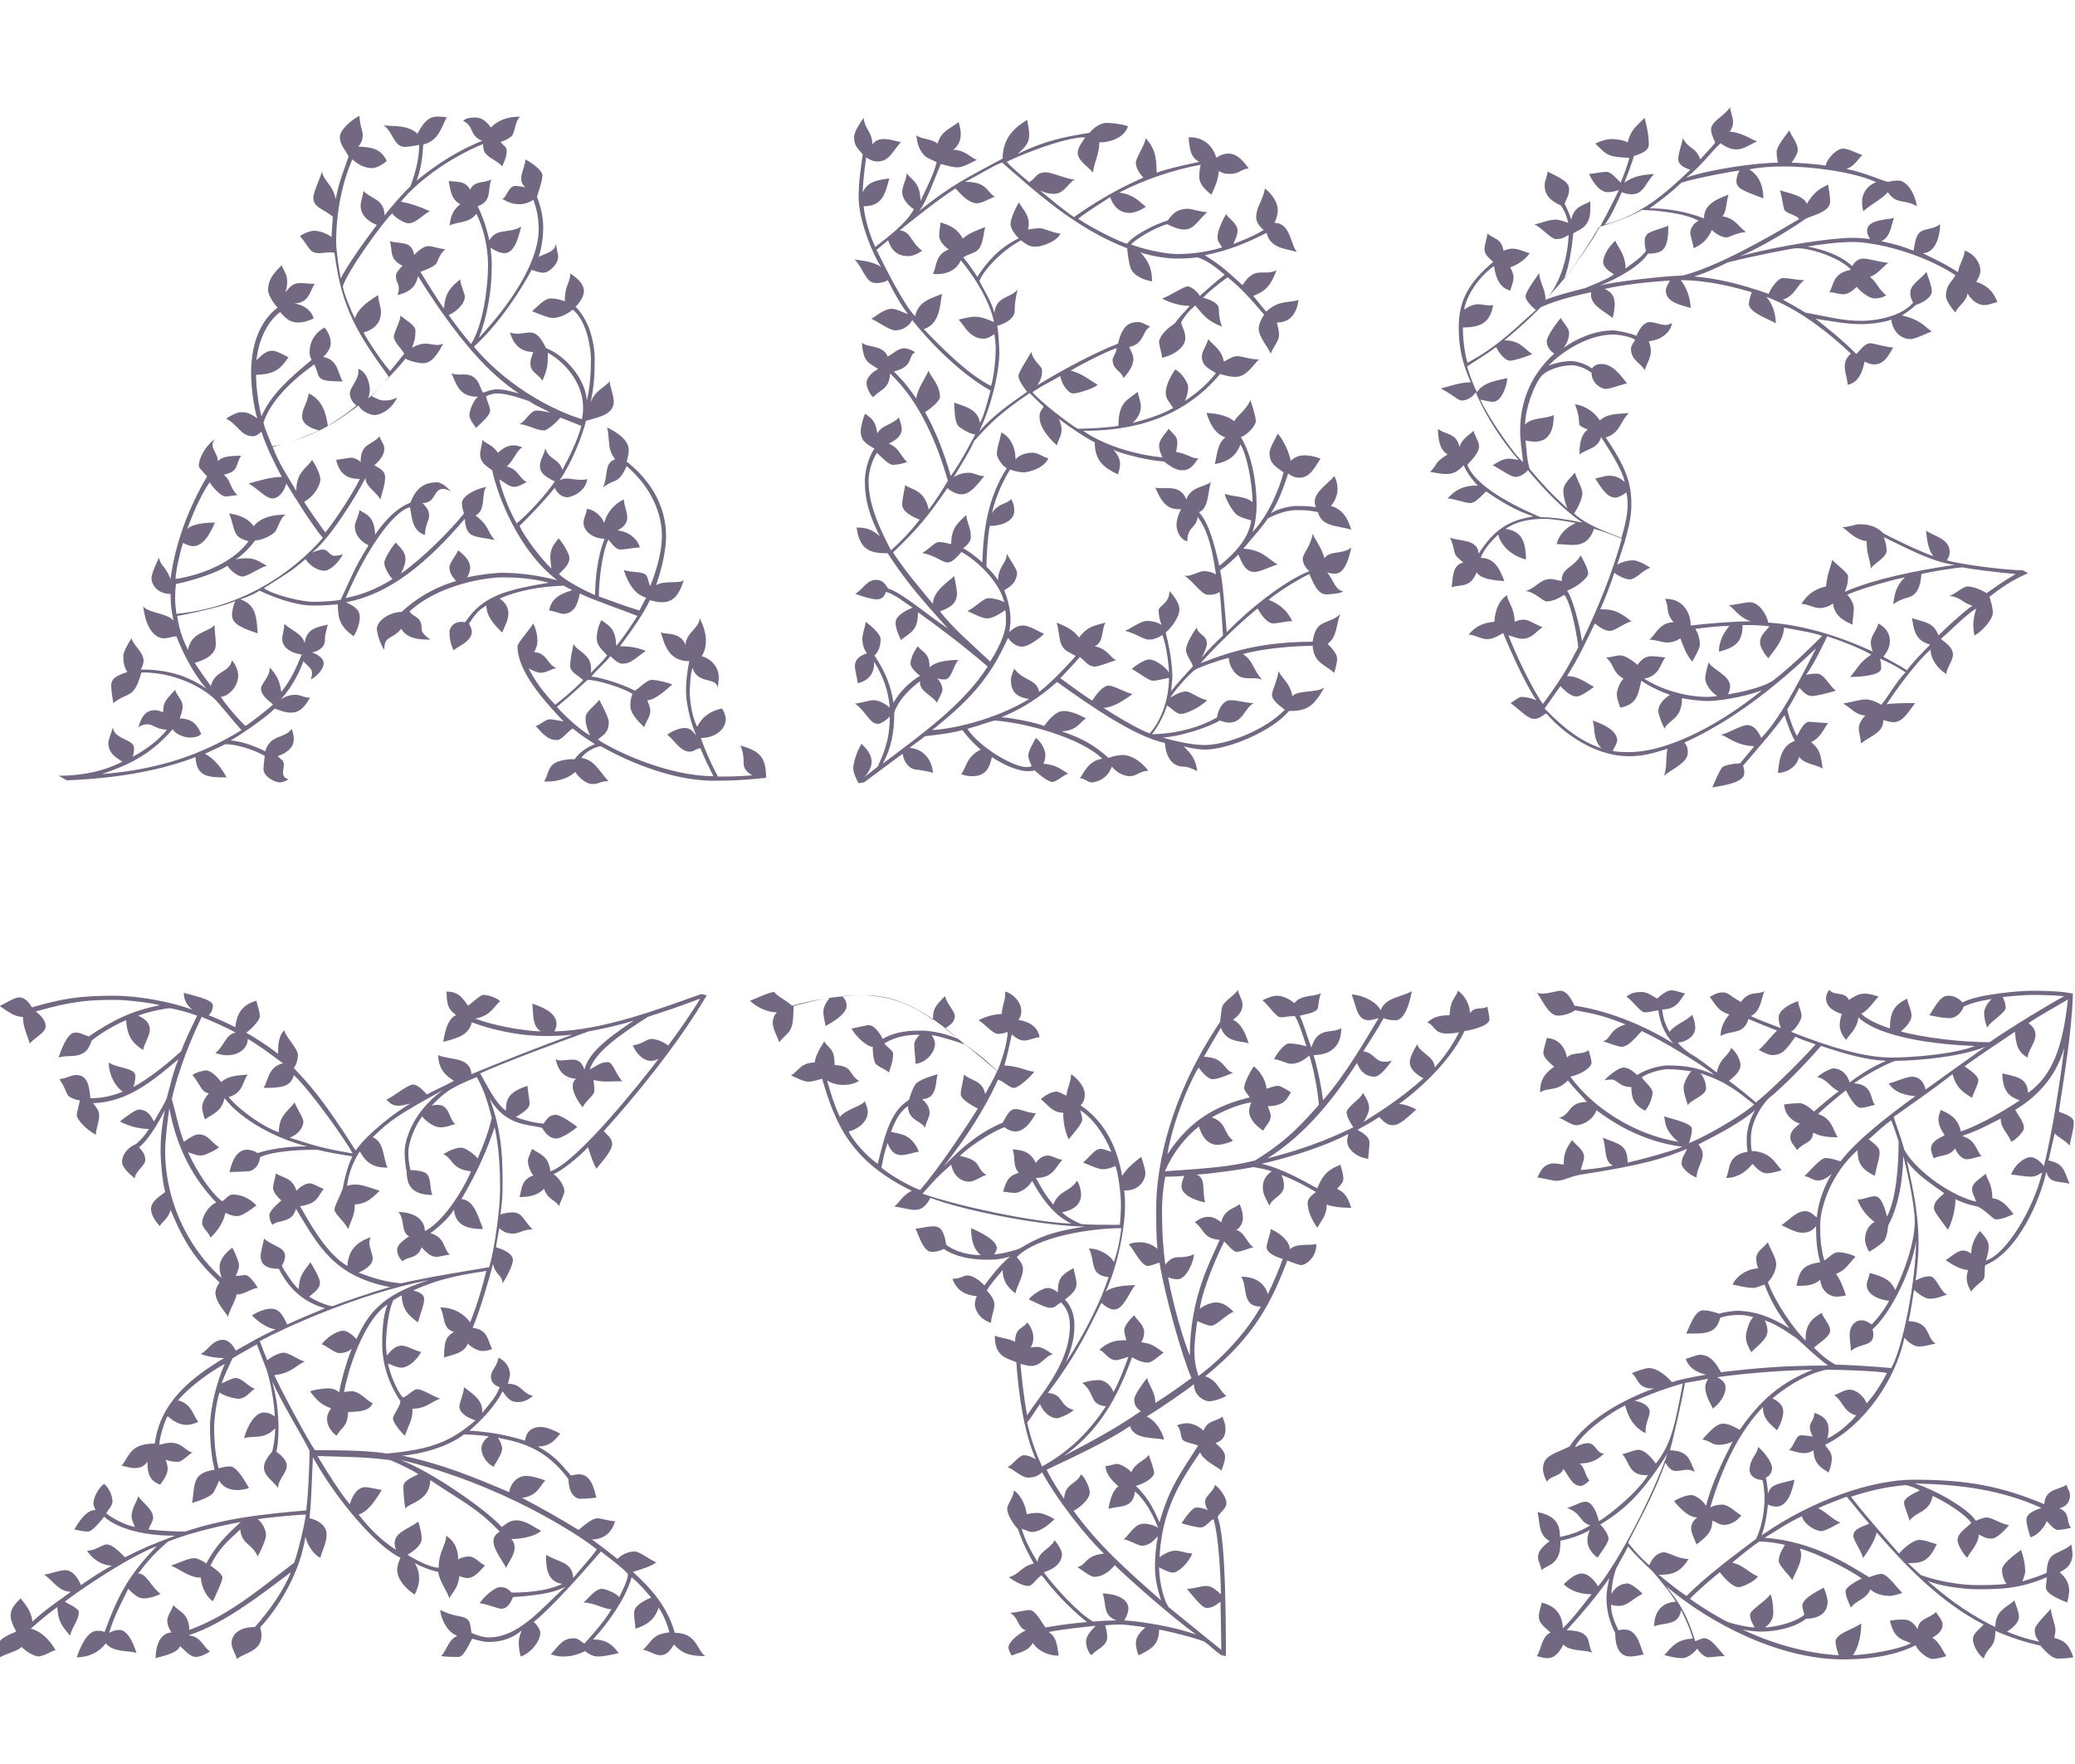 <svg id="Layer_1" xmlns="http://www.w3.org/2000/svg" viewBox="0 0 500 425"><style>.st0{fill:#726882}</style><path class="st0" d="M123.4 32.7c-.2.2-1.1 1-2.8 1.5 1 1.1 1.5 1.3 1.5 2.1 0 1.3-.5 2.5-1.1 3.8-.8-1-2-1.5-3.1-2.3-.8-.7-1.5-1-1.5-3.1-6.5 2.6-15 8-19.8 13.9 2 .3 4.9 1.3 7 2.3-1.8.8-3.3 2.9-5.2 2.9-1 0-3.4-1.5-3.9-2.4-2 1.8-10.8 13.9-11.9 17.6.3 1.8 2 5.9 2.9 7.7.8-2.1 2.1-3.4 5.6-5.6.2 2 .7 2.9.7 4.1 0 2.5-1.6 4.2-4.2 4.9.8 1.6 4.1 6.7 6.4 9.3 1.1-1.3 2.3-2.8 3.4-4.2-.5-1-2.5-2.8-2.5-4.1 0-1.1 1.6-3.6 1.6-5.1 1 1 3.6 2.3 3.6 3.6 0 2.3-.3 2.5-.8 4.2 1.3-.8 2.4-1 3.3-1 1.5 0 2.6.7 4.2 0-1.6 2.9-2.8 4.7-4.9 4.7-1.1 0-3.3-.5-4.2-1.1-1.5 2-5.4 6-8.2 9 1 .5 2 1.1 3.1 1.1 1.3 0 2-.2 3.1-.7-1.5 3.1-4.2 4.2-5.4 4.2s-3.3-1-3.9-2.3c-6.7 4.9-10.3 7.2-20.7 10 1.6 4.1 3.1 6.2 5.7 10.6 0-4.7 2.5-5.4 3.8-7.5.7 1 2 3.4 2 4.7 0 1.1-1.1 3.8-3.9 5.4.5 1 4.4 6.5 5.1 7.4 3.3-4.2 7.2-10.5 8.3-12.9-2.9 0-4.9-1.1-5.7-4.6 0 0 1.3-.2 3.3-.5.8-.2 2.1.5 2.6 1 0-4.6 2.6-3.9 4.6-6.2 0 .8 1.1 1.8 1.1 2.9 0 1.3-.5 2.4-2.4 4.1 1.5.8 2.6 1.5 2.6 2.8 0 2-.7 3.4-1.1 5.4-1.3-2-3.8-3.3-3.6-5.2-2.1 4.1-8.7 14.9-12.9 18 1-.3 1.8-.7 2.6-.7 1.3 0 1.6 1.5 2.8 1.5s1.5-.3 2-.3c-1.3 2.4-3.3 3.9-4.4 3.9-1.5 0-3.4-1-4.6-2.8-3.1 2.8-5.6 4.2-10 7 2.1 1.6 9.1 3.3 11.8 3.3 1.8 0 5.4-.2 6.7-.5 2.3-4.9 3.3-7.7 6.7-13.1-2.1-1.1-3.3-2.6-3.3-4.6 0-1 1-2.6 1.1-3.9 1.5 1 3.6 1.3 3.8 5.9 2.6-3.8 5.4-6.5 8.5-7.7 1.1-2.9 2.8-4.9 6.4-4.9.7 0 2.1.7 3.4 2.3-1-.7-1.6-.7-2-.7-2.3 0-1.6 3.4-4.9 3.4 1.1 1.1 1.6 1.8 1.6 3.1 0 1-1 2.4-1 4.6-3.1-1-3.1-4.1-3.6-6.7-4.1 1-10.6 10.3-15.5 21.9 3.8-.8 7.3-2.1 11.3-4.6-.7-.5-2-2.8-2-3.9s2-4.1 2.8-4.9c.5.8 2.3 2 2.3 3.9 0 1-.3 2.1-1.1 3.6 4.9-3.4 11.9-10.3 15.2-14.5-.3-.8-.5-1.8-.5-2.5 0-1.5 2.8-3.3 5.9-3.9-1.3 1.5 0 5.6-2.6 6.9 3.4 2.6 2.6 3.6 4.6 5.9-4.9-1-6.9-.3-7.2-5.1-9.1 10.6-18 18.1-28.6 20.1 1.5.8 3.3 1.5 3.3 3.6 0 1.1-.5 3.1-1.5 4.6-3.1-2.3-3.8-3.9-3.8-7.7-3.3.3-5.1.3-6 .3-2.9 0-7.3-1-12.9-3.6-1.1.8-2.9 1.5-4.6 2.1 3.8 1.3 3.9 4.2 4.2 8.2-2.9-1-6.2-2-6.2-4.4 0-.7.2-2.1.8-3.4-2.1 1.1-10.9 3.1-14 3.6.5 3.6 1.6 6.2 2.6 8.2.8-4.4 4.6-4.1 6.4-6 0 1.8.3 2.8.3 4.7 0 1.5-1.1 3.3-5.1 4.4 1 1.5 2.3 3.4 3.9 5.6 1-3.9 4.4-3.1 5.1-6.2.8.8 1.5 2.6 1.5 3.6 0 2.9-2.5 5.1-4.2 5.2 1.3 2 3.8 4.9 5.9 7 1-.5 6-4.4 6.7-5.2-1-.8-2.9-2.1-2.9-3.8 0-1.3 2.1-2.6 2.1-5.1 1.6 1.8 2.3 2.9 2.8 5.9 2.3-2.9 3.4-5.4 4.9-9-3.3-.5-4.7-2.1-4.7-3.8 0-1 .5-2.1.5-3.6 1.3 1.3 4.4 2.4 4.9 4.6.5-3.4 2.8-3.8 5.6-4.4-.7 2.4-.7 2.9-.7 3.8 0 1.1-.8 2.4-3.1 2.9 1.5.5 2.8 1.5 2.8 2.6 0 1.3-1.5 3.1-3.1 3.9.2-.7.3-1 .3-1.6 0-1.1-1.3-1.8-2.1-2.8-1 2.8-2.6 6-5.4 9.2 1.6-1.1 2.8-1.1 3.6-1.1 1.1 0 2 .7 3.4.7-1.6 2.8-2.8 3.6-4.7 3.6-1.1 0-2.6-.5-3.8-1-2 2.1-7.7 6-10.6 7.7 2.1.2 4.6.8 8.3 2.6 1.3-4.2 4.6-2.9 6.4-5.4.2.5.5 1.6.5 2.5 0 1.6-1.1 3.1-3.9 4.1.8.7 1.5 1.1 1.5 2 0 .7-.2 1.1-.2 2 0 .7.3 1.3 1.3 1.5-.5.5-1.5.8-2.1.8-1.3 0-4.1-1.6-3.9-3.3 0-.7.2-2.3.3-3.1-2.9-1.6-6.9-2.8-9.5-2.8-1.5.7-3.3 1.6-4.9 2.3 2.3 1.3 3.9 3.3 5.2 5.7-4.7 0-7.2-.2-7.5-4.9-7.2 2.8-17.5 5.1-31 5.6l-2-1.1c3.9 0 9.8-.5 15.4-3.4-1.6-1-3.4-2-3.4-4.6 0-.3.7-2.5 1.1-3.6.3 1.3.8 1.6 1.5 2.1 1.5 1 3.6 1.3 3.6 2.9 0 .3 0 1-.3 2 2.5-1.3 6.2-3.8 8.2-6.5-2.3 0-3.4-1.3-4.6-1.3-1 0-1.8.3-2.3.8 1-3.3 2.1-4.2 4.2-4.2.7 0 1.1.3 1.8.5 0-2.8 1.1-3.3 2.9-5.4.7 2 1.8 2.3 1.8 4.1 0 .7-.3 1.8-.7 2.8 2.8 0 4.2 1.3 5.2 3.8-1 .7-1.8.8-2.8.8-1.3 0-3.4-.8-4.1-2-5.6 6.5-11.1 8.7-17 10.8 13.7-1.1 24-4.7 33.6-10.6-2.4-2.6-4.1-4.9-6-7-1.8-2-8.5-6.9-18.1-6.9-.7 2.3-1.1 3.4-2.1 4.6-1.1 1.1-2.6 1.1-4.7 2.8 0 0-.5-2.9-.5-4.2 0-1.8 1.3-2.4 3.9-3.3-.8-1.1-1-2.5-1-3.9 0-.7 1-2.8 2-4.2.5 1.8 2.9 3.3 2.9 5.4 0 .5-.3 1.6-.7 2.1 5.6 0 10.8 1.1 15.8 4.6-3.1-3.6-5.6-8.5-7.2-12.6-.5 0-2.3.5-2.9.5-2.1 0-4.4-2-5.1-7.7 1.3 1.6 5.7 1.6 7.3 3.4-.5-2.3-.7-3.9-.7-6.4-3.3 0-4.6-2.4-4.6-3.8 0-1.3 1.8-4.9 1.8-4.9.5 2.1 1.6 2 2.8 5.1 1-8 4.1-16.8 8.8-24.7-.8-1-2-2-2-2.6 0-1.6 1.3-4.4 3.8-6.4-.3.5-.5 1-.5 1.5.2 1.3 1.3 2.4 1.3 3.8.8-.8 1.8-1.3 5.6-1.3-1.6 2.5-.3 3.6-4.2 4.6 1.8 1.3 1.3 2.9 3.3 4.9-1 0-1.6.3-2.9.3-1 0-2.9-2-3.8-3.4-2.3 3.3-4.4 8.5-5.4 11.3.8-1 3.4-1.6 6.7-1.6-1.3 2.9-2.8 5.7-5.4 5.7-.5 0-1.8-.5-2.3-.8-.7 2.1-1.8 7-1.8 8.7 5.2-.8 13.4-3.4 17.6-9.1-1.1-.3-2.3-.7-2.9-1.6-.8-1.1-1-3.4-1.8-5.1 2.1.3 4.7 1.1 5.9 3.1 2.1-2.6 5.7-2.8 7.7-2.8-1.3.7-2 3.8-2.6 4.2-1 1-3.3 2-4.7 2-1.1 1.5-2.8 3.3-4.7 4.6 1-.3 2.1-.3 2.8-.3 2 0 3.4 1.1 4.7 1.8-1.8.5-4.6 2.6-5.9 2.6-1 0-2.8-1.3-3.6-2.6-2.3 1.6-8.3 3.6-12.4 4.4-.2 1.5-.2 3.1-.2 3.8 0 .8.2 2.4.3 3.4 15.5-1.5 27.6-9.5 35.3-18.3-2.6-3.1-6.4-9.2-8.8-13.1-.7 2.4-2.1 3.6-3.4 3.6-1.5 0-3.4-2.3-5.7-3.6 2.9-.8 5.4-1.6 8-1.6-1.3-2.4-3.8-7.3-4.9-10.9-.8.7-1.3 1.1-2.1 1.1-2.9 0-3.6-2.9-6.4-4.2.8-.7 2.8-1.6 3.4-1.6 1.1 0 2.1 0 4.1 1.5-1-3.1-1.5-8.2-1.5-10.9 0-3.4.5-11.3 6.4-15.8-.7-.7-2.3-2.9-2.3-4.2 0-2.3 1-3.8 3.3-6 .2 1 1.3 2 1.3 3.8 0 .8 0 1.5-.5 2.8 1.6-2 2.3-2.3 3.8-2.3 1 0 2 .2 3.4.2-1.1 1-1.1 4.6-4.9 4.7 2.3.5 3.9 1.5 4.6 3.6-1.6.8-2.9 1-3.9 1-2 0-3.1-1.3-4.2-2.5-2.9 2.1-5.2 6.5-5.7 11.6 1.8-1.8 2.6-2.3 3.9-2.3.8 0 2.8 1 3.8 1.6-1.8 2.6-3.1 4.1-7.8 4.2 0 3.3.7 7.8 1.3 10 2.4-5.4 6.9-9.3 12.1-13.6-.3-.5-.5-1.1-.5-1.8 0-2.1.8-4.4 3.6-6 .8 1 1.5 2.3 1.5 3.8 0 1.1-.8 2.3-1.8 3.3 3.6.7 3.4 3.8 4.7 5.9-7.2 0-5.2-1-6.9-4.1-5.7 4.1-10.6 9-12.2 14 .3 1.6 1.5 4.1 2.1 5.7 2.6-.2 7.3-2 11.3-3.8-2.9-.7-4.1-2-4.1-3.3 0-2 1.1-2.9 1.6-5.6 3.3 1.5 4.2 4.9 4.6 7.8 2.3-1.5 4.4-2.8 6.9-4.9-1-.8-1.6-1.8-1.6-2.9 0-1.6 2.5-3.6 2-5.9 1.5.3 2.8 2.6 2.8 5.1 0 .7-.2 1.3-.3 2 2-2 3.6-3.6 4.9-5.2-7.2-10-11.4-16.2-13.1-29.9-1.6-.3-2.6.1-3.6.1-2.6 0-2.4-1.5-4.7-4.1.5-.5 2.3-1.3 3.4-1.3s2.9.5 4.2 1.5c0-1.1.2-2.9.3-4.9-2.4-2-4.7-2.1-4.7-4.7 0-1.1 1.5-4.2 2.1-6.2.3 2.3 2.6 3.1 3.3 6.7.8-4.4 2-7 3.1-10.3-.8-1.7-2.1-2.7-2.1-4.7 0-1.8 2.9-4.2 4.7-5.1.2 2.9.8 3.4.8 4.6 0 .7-.2 2-1.1 2.8 4.1.2 5.4.8 6.9 3.4-.3.5-2.3 1.8-3.4 1.8-1.3 0-2.9-.3-4.9-2.1-2.6 5.9-3.9 13.2-3.9 19.9 0 2 .7 6.9 1.1 8.8 1.3-2.6 4.6-7.5 8.7-12.9-2-.8-3.9-2.3-3.9-4.6 0-1 .5-2.3.7-3.6 1.8 2 4.9 1.8 5.1 5.9 1.1-1.6 4.9-5.9 6.2-7 1.5-4.1 2.1-7.2 2.1-10-.8.2-2.8.5-3.4.5-2.8 0-2.9-3.8-5.2-5.2 2.5.3 5.7-.2 8.2 2 1.1-2 2.3-4.1 4.7-4.1.8 0 1.6 0 2.4.2-1.1 1.3-1.6 5.6-5.7 6.5-.2 2.5-.3 5.1-1.6 8.7 5.7-4.6 10.1-7.2 15.8-9.6-1.5-.5-2.1-1.6-2.3-2-.7-1.5-1-2.1-2.3-2.8.5-.5 1.5-.8 2.8-.8 1.5 0 2.6.7 3.9 2.4 1.5-1.5 3.6-2.6 7-2.6-1.2 1.2-1.1 3.3-1.9 4.6zm11.1 29.1c0 1.8-2.1 3.9-3.6 3.9-1.1 0-2.1-.5-2.8-.7-2.1 4.1-7.8 13.1-13.9 18.5 2.8 3.6 12.3 13.1 26 17.5.2-.7.3-1.8.3-2.8 0-6.5-5.1-11.4-8.5-13.2 0 2.8 0 3.8-1.3 6.7-1-1.6-2.9-2-2.9-4.1 0-1 .2-1.3.7-2.8-1.3 0-4.4-.3-5.6-4.7.7.3 1.3.3 2 .3.8 0 1.8-.3 2.8-.3 1.5 0 2.5 1 3.9 3.8 4.4 1.6 9.5 7.3 9.8 12.6.7-2.8 1-6.4 1-10 0-2-.8-9.1-4.4-11.9-1.6 1.3-3.3 2-4.9 2-1 0-3.3-1-4.9-1.6 1.3-1.1 2.9-3.1 4.6-3.1 1 0 2.3.3 3.3.7 0-4.2 1.3-4.2 1.3-6.7 2.1 1.3 3.3 2.8 3.3 4.2 0 1.1-.7 2.5-2 3.8 4.1 4.2 4.6 10.5 4.6 12.6 0 4.2-.2 6.7-1 10.5 1.1-3.1 3.8-3.8 4.6-5.2 0 1 1 3.6 1 4.9 0 3.3-3.8 3.8-6.7 4.7-.8 3.4-3.4 10.1-6.4 14.4.7-.5 1.3-.5 1.8-.5.8 0 2.1.3 3.3.3.7 0 1.1 0 1.6-.2-.3 2.8-3.4 4.4-4.9 4.4-1.1 0-2.5-1-2.9-2.3-2 2.5-5.4 6.2-8.5 9.2 1 2.4 5.2 8 7.7 10.3-.2-1.1-.3-2.4-.3-3.1.2-2.3 1.1-2.9 2-4.2.8.8 2.6 3.6 2.6 4.7 0 1.8-1.5 2.8-2.5 3.9 1.5 1.6 6.4 4.1 8.7 5.1 0-3.4.5-9.3 2.3-13.6-2.8 0-5.1-1.8-5.1-3.9 0-1.1.8-2.3.8-3.3 1 0 3.3 1.1 4.2 3.4.7-2.8 2.6-4.6 4.7-5.7.2 2.9 2.5 5.4-1.5 7.5 2.5.2 4.7 1.8 5.4 4.1-1.1 0-3.6.5-4.7.5s-2-1.3-2.9-2.4c-1.6 3.3-2.3 10.3-2.3 13.7 3.1 1.1 6.2 2.3 9.8 3.4.5-1.1 1.1-2.1 1.6-3.1-1.8-.5-3.9-2-5.4-6.7 1.5.7 4.7.3 5.4 1.3.7 1 .3 1.3 1 2.6 1.8-4.6 2.8-8.7 2.8-12.2 0-4.9-2.3-11.4-8.5-16.7-.8 1.8-1.6 3.1-2.9 3.6-.8.3-1.3.5-2.8 1.5 1.3-2.6.2-5.9 2.9-6.7-.2-.5-.8-1.1-1.1-2.1-.5-1.3-.3-3.6-.8-5.6 2.1 1 5.2 2.9 5.2 5.4 0 1-.2 1.8-.5 2.8 4.6 3.6 9.5 9.6 9.5 18 0 2.6-.7 6.9-2.4 11.8 2-1.3 5.9-.2 6.7-1.3-1.3 4.1-2.8 5.4-5.4 5.4-.7 0-1.8-.2-2.8-.5-1.6 3.3-3.8 6.5-7.2 11.1 2.4 0 4.1.3 6.2 1.1-3.1 2.3-3.8 3.1-5.6 3.1-1.1 0-2-1-2.9-1.8-1.3 1.6-3.4 3.4-4.6 4.9 2.5.2 7.8 2 10.5 3.4 1.5-1 2.9-2.6 4.1-2.6 1.3 0 3.9.7 4.9 1.1-1.3 1.1-4.1 3.8-6 3.8.3 1 .7 1.6.7 2.6 0 1.3-1 2.5-1.5 3.9-2-2-3.3-3.4-3.3-5.2 0-.8 0-1.6.5-2.8-1.8-1.3-8.3-3.4-10.8-3.4-1.5 1.3-3.3 3.1-7.4 6.5 1.8 2.1 5.7 5.7 8 6.9-1.1-2.3-1.1-3.4-1.1-4.4 0-1.3 2.3-2.8 3.3-4.2.5 1 2.3 4.2 2.3 5.4 0 2.9-2 3.4-2.6 4.2 3.8 2.6 16.7 8.8 27.8 8.8-.8-1.6-2.3-4.6-3.1-6.7-1.1 0-1.5.8-2.6.8-2.3 0-3.8-2.9-5.4-4.1 1-.8 2.9-1.6 4.1-1.6 1.3 0 1.8.5 2.9 1.8-1.5-3.1-2.5-8.2-2.5-10.5 0-2.1.2-4.6.8-7.4-5.1 0-6-4.2-6.9-7 1 .7 4.7-.3 6 3.1 0-2.9 3.4-4.1 3.4-6.5.7 1.5 1.5 3.4 1.5 5.4 0 1.3-.2 2.4-1 3.8 2.8.8 4.1 3.1 4.1 5.1 0 1-.2 2-.3 2.6 0-2.8-4.9-.8-6-4.9-.5 1-.7 4.6-.7 5.9 0 1.1.3 5.4 1.8 8.3 1.1-2.3 3.1-3.8 5.9-4.4.5.3 1 2 1 2.5 0 2.3-2.3 4.6-6 4.6.8 2.5 2.4 6.2 4.1 9.3 1.8 0 4.7 0 8.3-.3-1.5-.8-2.1-1.8-2.1-2.8 0-1.8-.2-3.1-.8-4.4 4.2 1.3 6.2 2.3 6.2 7.8-4.9.5-7.8.7-12.7.7-10.9 0-22.4-5.6-27.1-8.3-1.1 0-3.8 1.3-4.7 2.8 3.1.5 4.1 2.9 6.5 5.6-2 0-2.1.7-3.9.7-1.1 0-2.9-1.1-4.1-2.9-1.6 1.5-4.2 2.4-7.5 2.3 1.1-2 .7-2.1 1.5-3.4 1.1-1.8 4.2-2 5.9-2 1.1-1.8 3.8-3.3 4.9-3.6-1.3-.8-3.6-2.3-5.4-3.8-1.5 1-2.6 2.8-3.8 2.8s-2.6-.3-5.1-3.4c1-.2 2.3-1.6 3.4-1.6.7 0 1.3.2 3.3.5-4.9-5.1-11.1-12.2-11.1-18 0-1 2.8-3.9 3.8-5.6.5 1 1 2.6 1 4.1 0 1-.2 1.8-.8 2.8 3.3.3 2.9 2.8 5.4 3.9-1 0-2.4 1.1-3.8 1.1-.7 0-2-.5-2.9-1.1 1.5 3.1 3.6 5.9 6.4 8.8 2.5-2 4.2-3.4 6.7-5.9-.5-.8-3.1-1.8-3.1-3.4 0-2 .5-3.6.8-5.4.3 1 2 1.8 2.9 2.8.7.7 1.5 1.6 1.3 4.2 1.3-1.3 3.1-3.1 3.9-4.2-.8-1-2.5-2.1-2.5-4.1 0-1.3.3-2.8 1.1-4.4 2.3 1.6 3.4 2.3 3.6 6.2 1.8-2.1 3.8-5.2 5.1-7.2-5.1-2-10-3.6-13.9-5.4-.5 2.6-1.3 4.7-3.8 4.9-1.1 0-2.6-.8-3.6-.8.5-2.4 1.8-3.8 5.6-4.9l-2.1-1.1c-5.9.2-11.3 1.3-15.4 3.1 1.6 1.1 2.1 2.4 2.1 3.6 0 1.6-.8 2.9-1.5 4.6-1.8-1.8-3.8-3.8-3.8-6.5-2 1.1-2.9 2.4-4.2 4.4.5.7.7 1.5.7 2-.2 2.5-3.8 3.6-4.4 4.4-.7-1.5-1-2.9-1-4.4 0-.8.8-2.9 3.8-2.4 4.2-6.4 10-7.8 20.1-9.5-3.8-1.1-8.3-1.3-11.1-1.3-4.1 0-15.5 1.8-22.4 8.2.8 1.5 2.9 1 2.9 4.2 0 1 .8 1.6 2.1 2.6-2 0-5.6 0-7-2.6-2.4 2.8-4.1 1.5-4.1 5.1-.8-1.1-1.8-3.9-1.8-5.1 0-1.6 2.4-3.9 6-4.1 3.3-3.1 7.8-5.9 13.1-7.4-.8-1-1.6-1.8-1.6-3.3 0-1.1 1.6-2.9 2.1-4.1 2 1.5 2.9 2.8 2.9 4.2 0 .5-.2 1.3-.7 2.3 3.6-.8 7.2-1.1 8.3-1.1 4.9 0 9.5.8 13.4 1.8-9.3-7-14.4-20.3-15.7-26.5-1-.8-2.9-1.6-2.9-3.9 0-1 .5-2.3.5-3.4 1.1 1 2.4 1.1 3.8 3.1 1.1-1.1 2.3-1.8 3.8-1.8.7 0 1.3.2 2.1.5-1.3.5-2.1 3.1-3.8 4.6 2.9.7 2.9 2.8 4.9 3.8-.5 0-1.8 1.1-3.1 1.1s-2.6-1.3-3.6-1.8c.5 2.3 2.1 7 4.2 10.6 3.1-2.6 7-6.9 9.2-10.1-3.1-1.5-3.6-2.5-3.6-3.8 0-1.3 1-2.6 1.3-4.2.8 2.8 3.3 2.4 4.1 5.2 1.8-3.3 3.6-7 4.6-10.6l-5.1-2c-.8 1.1-3.1 3.1-3.9 3.1-2 0-4.1-1.5-6-1.5 1.5-.5 2.6-3.3 4.2-3.3.8 0 2.4.3 3.3.5-2.8-1.5-2.9-1.3-5.2-2.8-3.8-1.3-5.9-1.8-7.5-1.8-1 0-1.8.2-2.8.7.2 1 1 2.5 1 3.4 0 1.3-2.5 3.3-3.4 4.2-.3-.5-1.6-2-1.6-3.1s1.1-3.8 2.1-4.4c-4.4 0-5.1-2.6-6.4-5.7 1.6.8 3.4-.2 5.1.8 1.6 1 1.6 2.4 2.5 3.9 1-.3 2-.8 3.4-.8 1.3 0 2.9.3 5.2 1-5.2-3.6-12.6-9.6-24.3-28.3-.5 2.9-2.3 3.9-4.9 4.6.2-.5.3-1 .3-1.8s-.7-1.5-.7-2.8c0-.8.7-1.5 1.6-2.5-3.4-1.5-2.3-3.9-3.1-5.9 2.9.8 5.2-.2 5.9 3.3 1-1 2.3-2.1 3.4-2.1 1.3 0 2.6.7 4.1.7-1.6 1.6-1.6 2.5-2.1 3.4-.5.8-2.3 1.5-3.9 2.1.7 1.1 4.9 8 5.7 8.8.2-3.6 1.5-5.1 3.9-7 0 1.3 1.1 3.3 1.1 4.2 0 1.8-2.3 3.8-3.9 4.4 1.8 2.5 3.4 4.6 5.4 7 2.9-4.6 4.1-13.6 4.1-19 0-4.4-1.1-9-2.8-12.4-1.8 2.3-4.1 1.8-6.5 2.8.3-1.3.3-3.3 2.6-5.1-2.4-1.3-2.3-3.6-2.8-5.6 1.5.3 3.9-.3 5.2 2.1 1-2.3 3.6-1.5 5.1-2.5-1 2.5.3 5.2-3.3 6.5 1 2 2.1 4.9 2.8 8.2 1.8-3.1 4.7-1.5 7.7-3.3-.5 1.6-1.3 6.4-4.1 6.4-1.1 0-2.5-.8-3.3-1.3.2 1.8.3 2.9.3 4.1 0 6.4-1.1 12.4-3.1 17.6 7.3-7.8 14.4-18.1 14.4-26.1 0-2.8-.5-5.1-1.3-7.2-.8.7-2.3 1.1-3.3 1.1-1.6 0-2.9-.5-4.2-1.3 1 0 1.5-3.3 3.3-3.1.5 0 1.6.2 2.3.3-1-.8-1-1.6-1-2.3 0-1.1 1-3.1 1-4.4 1.5.8 4.1 2.6 4.1 3.9 0 1.3-.8 3.3-1.3 5.1.7 2 1.5 4.4 1.5 7.5 0 1.6-.3 4.7-1.1 7 1.8-1 3.8-1 4.2-3.3 0 1.2.5 2.5.5 3.2zM321.8 138.2c-.7 0-1.1 0-2-.3 1.8 2.3 1.8 4.1 3.9 4.6-.7.5-3.3.7-4.1.7-2.3 0-3.3-3.3-4.1-4.9-2.3 1.1-6.9 3.8-9.8 6.2 2.6 1.1 4.4 2.4 5.7 5.2-.8-.2-3.4.5-4.6.5-1.5 0-2.9-2.1-3.8-3.6-4.6 3.8-9.8 8.8-13.7 13.2 8.5-3.4 15.7-5.1 27-5.2.2-1.5.7-3.4 2.1-4.2 1.3-.8 3.1-1 4.6-2.5-1 2-.7 5.6-3.1 7.2 1.1 1.1 2.3 2.5 2.3 3.6 0 1-.5 2.8-.7 3.4-2.4-2.1-4.9-2.4-5.2-6.5-4.7 0-12.4.7-16.8 2 2.5 1.6 2.1 3.1 4.6 6.2-1.5-.8-3.3 0-5.1-.7-1-.3-2.8-2.1-2.9-4.6-2.9.7-6.7 2.1-8.2 2.9-1.5 1.1-5.4 5.6-5.9 6.7 1.5-1 2.8-1.5 3.8-1.5 1.1 0 2.6 1.5 5.1 2.1-1.6 1.6-4.9 3.3-6.4 3.3-1.1 0-2.4-1.6-3.3-2-.8 2.6-2.3 5.2-3.6 6.9 8.8-.2 14.4-3.3 15.7-4.1.2-2.1 1.6-4.1 3.1-4.1 2.1 0 3.8.7 5.7.7-2.3 1.3-2.6 4.7-5.9 4.7-.8 0-1.3-.2-2.3-.5-2.4 1.5-9.2 3.8-13.7 4.1 3.4 1 7.3 1.8 10 1.8 5.2 0 14.4-3.4 19.4-8.5-1.3-1-3.1-2.3-3.1-3.6 0-1.1 1.1-2.8 1.6-5.7.8 1.8 2.8 2.9 3.3 6 1.5-1.5 5.4-.7 7.7-2-2.6 4.4-3.9 5.6-8.5 5.6-4.1 4.9-14.7 9.3-20.2 9.3-1 0-3.1-.2-5.2-.8 2.1 2 2.9 3.3 3.3 6-1.5-.8-2.5-1.1-3.4-1.1-2.1 0-4.1-1.6-4.4-5.7-7.2-1.5-17.6-8.7-26-14.7-2.3 2-6.5 5.7-13.4 8.5 3.8.3 8.8 1.5 10.3 2.1 2.1-2.9 3.6-3.6 4.7-3.6 1.5 0 3.4.7 5.4 1.8-1.5.8-2 2.9-5.9 3.1 5.4 1.8 8.2 3.6 11.3 6.4 1.3-.5 2.6-.7 3.6-.7 1.8 0 4.4 1.6 6 3.8-2 0-2.8 1.3-4.4 1.3-1.1 0-2.9-.5-4.4-2.3-1 2.9-3.6 3.8-4.9 3.8-.8 0-1.8-1-2.8-1 1-1.3 2-4.2 5.4-4.7-4.9-4.9-18.3-8.7-26-9.2-1.3.3-3.9 1.3-6.5 2 3.1 4.6 11.1 9.2 14.2 9.2.5 0 .8 0 1.3-.2-.3-.8-.8-1.6-.8-2.6 0-1.1 1.1-2.9 1.8-4.2 1 .7 2.3 2.5 2.3 4.2 0 .7-.2 1.5-.5 2 3.3.3 4.1 1.3 6 2.4-1 .2-2.8 2-3.9 2-1.1-.2-2.8-1.5-4.2-2.8-.5.2-1.1.2-2 .2-2.6-.2-5.9-1.8-8.3-3.4-.5 2.3-1.3 4.7-4.9 4.6-1.1 0-2-.3-2.5-.5 1.3-1.5 1.1-4.1 4.7-5.9-1.3-1.1-2.8-2.6-4.4-4.7-2.9.8-5.2 1-9.1 1.5-1 1-2.8 2-3.6 2.8 3.3.2 5.4 2.9 5.6 6-.8-.3-3.1-.7-4.2-.8-1.6-.2-2.8-1.8-3.1-3.8l-9.3 6.9-1.3.2c-.5-.8-1.3-2.5-1.3-3.6s.7-3.8 2-5.9c1.1 1.1 2.6 2.6 2.4 4.7 0 .8-.7 2.3-1.8 3.4 1.3-1 2.5-2 3.3-2.6 2.1-4.6 2.9-7.5 2.9-12.1-.8 1-2.3 1.8-2.8 1.8-2.1 0-2.8-2.9-5.6-4.9 1.1 0 3.3-.8 4.6-.8 1 0 2.6.7 3.8 1.8-.3-3.6-1.3-7.2-3.8-11.1.2 2.8-1.3 4.6-3.9 5.2-.2-1.5-.7-3.1-.7-4.1 0-2.1 2-2.8 2.9-3.1-.8-1-1.1-2.4-1.1-3.4 0-1.5.7-2.9.8-4.2 1 .8 3.6 2.8 3.6 4.2 0 .8-.2 2.9-1.5 3.9 2.8 4.2 3.9 7.3 4.6 11.4 1.6-2.8 3.8-4.9 6.4-6.5-.8-.5-2.3-2-2.3-2.9 0-1.1.8-3.1 1.8-4.2 1 1.5 2.8 1.5 2.8 5.1 1.5-1.6 5.2-1.8 7-1.8-1.3 1.1-1.6 4.7-3.4 4.7-.5 0-1 0-1.8-.3.5.5 1.3 1.6 1.3 2.8 0 .7-1.1 2.4-1.3 3.1-1.5-2-4.4-2.8-4.1-5.2-1.3 1-4.9 3.8-6.2 7.5 0 4.9-.8 8.8-2.8 12.4 9.5-7.2 19.4-14.2 25.3-23.4-5.4-4.7-11.9-9.6-16.8-13.1 0 4.4-1.6 4.7-4.1 6.7-.8-1.6-1.3-3.1-1.3-4.2 0-1.8 2.9-3.1 4.1-3.6-2-1.3-4.4-3.3-6.4-3.8-.5 1.3-1.1 1.8-2.3 1.8s-3.3-.7-5.1-1.3c2.3-1.6 2.8-3.4 5.1-3.4 1.3 0 2 .8 2.8 2.1 3.4 1 9.6 6.5 14.4 9.6-7.5-8.2-10.8-12.4-14.5-18.1-4.2 0-6.7-.7-7.5-6.2 2.1 0 3.6.3 5.6 2.1-2.3-4.6-3.6-8.3-3.6-13.4 0-1.5.5-5.1 2.3-7.7-1.8-1.1-3.3-1.8-3.3-4.2 0-1 .7-3.8 1.1-4.2 1.3 1 2.5 1.5 2.9 4.7 1.1-2 3.1-1.8 5.2-3.8 0 0 .7 1.8.7 2.9-.2 2-2.1 2.8-3.1 3.4 2.6 1.1 2.6 2.8 4.4 4.4-.7.3-2.4.7-3.4.7-1.1 0-2.9-2-3.9-2.9-1.5 2.4-2 5.1-2 6.7 0 4.4 1.3 9 5.4 16.8 2.3-2.1 4.4-4.2 6.9-7.4-2-.8-4.2-2-4.2-3.6s.5-3.1.7-4.7c1.6 1.1 4.7 1.1 5.7 5.9 1.5-2 3.6-5.2 4.6-7-2.4-8.3-6.5-18.8-13.9-25.8-.3 3.8-2.1 3.6-4.1 5.7-.8-.7-1.6-2.3-1.6-3.4 0-1 .8-2.3 2.8-3.4-2.4-1.6-3.6-1.6-3.9-6.4 1 1.3 5.1.5 6.2 3.4 1.5-.8 2.5-2 4.1-2 .5 0 2 .5 2.5 1-1.8.8-.2 3.4-5.1 4.6 2.6 2.6 3.3 3.6 5.4 6.5.3-2.6 2.4-5.1 2.9-6.7 1 2 2.8 3.6 2.8 6.4 0 .8-2 2.6-3.6 3.6 2.5 4.4 4.7 10 6.2 15.4 2.4-3.4 4.2-6.9 5.9-10-1.6-.3-2.6-1-3.8-1.8-1.3-1-1.1-3.9-1.3-5.9 2.3.8 5.9 1.6 6.2 4.9 1-1.6 1.8-5.1 2.6-7.8-6.9-3.8-14.5-11.4-18.9-17-1.1 2.1-3.1 2.5-4.1 2.5-1.3 0-4.2-2.1-5.7-2.8 1.3-.8 3.1-2.4 4.9-2.4 1 0 2.3.7 3.9 1.3-1.8-2.4-3.1-4.7-4.9-8.2-.7.5-1.8.7-2.8.7-2.6 0-2.9-3.4-5.2-5.7 1.3.3 4.1.3 6.4 1.8-1.8-2.6-5.4-11.1-5.4-16.8 0-3.6.5-7 1-10.3-1.3-1.6-2.1-2-2.1-4.2 0-1.3 1.6-3.6 2.3-4.6.3 2.8 2.1 3.4 2.1 6.4.8-1 1.6-1.3 2.8-1.3 1.8 0 3.3.7 4.1.7-2.1 2.4-2.9 4.7-5.6 4.7-1 0-1.8-.3-2.8-1-.3 2.6-.8 5.9-.8 8.5 1-2.8 4.1-3.1 6.4-3.4-1 3.6-1.6 6.7-6.2 6.7.3 2.9 1.3 6.5 2.8 9.8 3.1-2.4 7.7-5.9 9.3-9.1-1.3-.8-2.8-2.5-2.8-4.1 0-1.6 1-2.9 1.1-4.6.8 1.5 3.3 2 3.3 6.7.7-1.6 3.1-6 3.9-9.3-.8-.5-2.5-1-3.1-1.8-1-1.1-1.6-2.6-1.8-4.7 1.3 1 3.8.8 5.1 2 1-3.1 2.8-3.4 5.1-5.2.2.8.5 1.8.5 2.8 0 1.3-.2 2.6-1.8 3.9 2.9 0 4.4 2.1 5.7 2.4-1 .5-3.6 2-4.9 1.8-1.1 0-2.6-.5-3.8-.8-1 2.3-3.6 9.5-5.2 11.3 8-6.4 11.6-8 20.1-12.6 0-4.6 2.5-7.3 5.9-9.3.3 1.5.5 2.6.5 3.6 0 2.4-1.6 3.4-2.8 4.6 6.7-3.3 11.8-4.2 17.3-5.1.5-.5 2-2.3 4.1-2.4 1 0 3.3.2 5.2.8-.8 2.6-3.9 3.9-6.9 3.9 0 2.6-1 4.2-1.6 7.3-.5-1-3.6-2.8-3.6-4.7 0-1.3.8-2.3 1.8-3.8-5.1-.2-17.6 5.1-18.9 5.9 1.1 1.3 3.3 3.1 5.4 4.9 1.5-.8 1.6-2.4 4.1-2.4 1.1 0 4.9 1.6 6.9 1.8-1.5.5-2.4 3.4-5.1 3.4-1 0-2-.2-3.3-.8 2.6 2.1 5.9 4.9 8.2 6.4 4.6-3.3 10.6-6.9 16.7-9.5-1-1.1-1.8-2.4-1.8-3.6s2-3.9 2.4-5.9c2 2.3 2.6 4.1 2.6 8.3 2.9-1 6.4-1.8 10.3-2.6-2.1-1.1-2.3-2.8-2.6-5.9 2-.2 5.4.7 6.7 4.9 1-.7 2-1 2.9-1 1.6 0 3.1 1 4.9 3.6-1.6 0-2.3 1.3-4.4 1.3-1 0-1.6 0-2.8-.7-.2 2-.7 3.4-1.8 5.7-1.3-1-2.9-2.5-2.9-4.1 0-1.1 0-1.6.3-3.1-6.2 1.1-13.7 3.6-19.6 6.7 3.6.5 4.7 2.1 6.4 3.4-1.5 1.1-3.1 1.5-3.9 1.5-1 0-3.4-.2-4.7-3.8-2 1.3-5.7 3.6-7.7 5.2 3.3 2.3 10.6 5.9 11.8 6 1.5-2 6.5-4.6 9.8-5.6 1.1-1.5 2.1-2.8 4.9-2.8.8 0 3.1.8 4.6.8-2.3 2-3.1 4.2-5.6 4.2-1.3 0-2.8-.7-4.1-1.3-3.4 1.1-7.2 3.4-8.7 4.9 4.4 1.6 9.1 2.3 11.1 2.3 2.4 0 6.4-.2 10.9-1.6-.5-.8-1.3-1.6-1.1-2.8 0-1.1 1-3.4 2-5.2.5.8 2.8 2.3 2.8 3.9 0 1.1-.5 2.1-1 3.3 1.8-.8 4.2-1.5 7.3-3.4-1.3-1.1-1.8-2-1.8-3.1 0-2.5 1.6-3.9 2.1-6.9 2 1.6 3.1 3.6 3.1 5.2 0 1.1-.3 2-.8 3.1 3.9 0 3.8 5.1 5.4 7-2.6-.8-6.4-.8-7.3-4.6-5.2 2.6-9 4.2-14.9 5.4 3.8 2.3 5.7 4.1 9.1 7.2 3.1-4.9 5.1-2 8.2-3.6-1.3 3.4-2.3 4.9-5.6 6.2l3.1 3.8c2.9-2.8 5.4-2.1 7.8-2.8-.5 3.4-2.1 5.4-5.2 5.4.3 1.3.5 2.1.5 3.1 0 1.3-1.3 2.6-2 4.4-.7-1.6-2.9-4.1-2.9-6 0-1 .5-2.1 1.3-3.4-2.9-3.4-5.6-6.5-8.8-9-2.8 2.1-4.1 3.1-5.9 4.9 2.4.7 3.8 1.5 3.8 2.8 0 1.3.2 2.9.8 4.2-3.4-1.3-4.2-2.4-6.5-5.1-1.5 1.3-2.6 2.6-3.4 4.1.3 1.3 1.1 2.1 1 4.1-.2 1.6-2.1 3.6-5.6 4.4 0-1.1-.7-2.8-.7-3.9 0-.7 1-2.6 3.8-4.4 1.1-1.6 2.5-2.9 3.6-4.2-1.8 0-4.4-.5-6.7-1.8 1.8-.5 5.2-2.9 6.2-2.9.7 0 2.3 1.1 2.9 2.3 1.8-1.6 3.8-3.4 6-5.1-2.3-2-4.2-3.4-6.5-4.2-2.4.3-3.9.3-5.1.3-2.5 0-6.5-.7-8.7-1.5 1.6 1.8 2.8 3.4 2.8 7-1.3-.2-4.4-1.1-5.2-3.3-.3-.8-.7-3.3-.8-4.7-12.9-4.9-23-14.5-30.1-20.6-1 0-6.7 3.6-9 4.6 5.4 0 5.1 2.3 7.2 3.6-1 .3-3.1 1.6-4.4 1.6-2.5-.2-4.9-3.6-5.1-3.6-4.7 3.1-9.8 7.2-13.4 10.1 2.8.3 2.6 2.9 5.4 4.9-.7.5-2 1.3-3.3 1.3-1.8 0-3.8-.5-4.9-3.8-1 .8-1.8 1.5-2.8 2.3 2.1 4.2 6.5 13.1 9.3 16 .8-3.6 3.6-4.2 6.5-5.4-.5 2.1-.3 7.2-4.4 8.5 3.3 3.4 10.1 10.6 16.2 13.7.7-2.1 1.1-6.7 1.1-7.8 0-1 .2-1.5-.3-4.7-.8.5-1.6 1.1-2.6 1.1-3.3 0-4.6-3.1-6-4.6.8-.2 2.8-.7 3.8-.7 1.8 0 3.6.8 4.7 1.3-.7-3.9-3.6-9.6-8-14.9-1 2.6-3.9 3.6-6.7 3.3 1-2 .5-4.6 3.8-5.9-1.5-1.1-2.3-2.3-2.3-3.4s.3-2 .3-3.1c2.5.7 4.2 1.6 5.4 3.9 1.3-1.3 3.4-2 5.4-2.8-.5 1.8-.5 4.6-2 5.7-.5.5-2 .8-3.3 1.6 1.3 1.5 2.1 2.8 3.4 4.7 2.1-3.3 5.2-7 10-9.3-.8-.7-2-2.3-2-3.4 0-1.6 1.8-5.1 2.1-5.2.7 1.5 2.1 2.6 2.3 4.7 0 .5 0 1.1-.2 1.8 1.6-.3 2.5-.3 3.1-.3 1.3.2 2 .8 4.7 1.3-.5 1.5-4.1 3.3-6.4 3.1-1 0-1.8-.5-3.1-1.5-4.6 2.5-8.8 6.9-10 9.8 1.3 2.6 2.8 4.7 3.6 7.7.5-4.1 3.6-3.4 5.6-5.6-.5 2.1-.7 3.4-.7 5.1 0 1.5-1.6 2.9-4.2 3.6.3 1.6.5 5.2.5 6.5 0 4.7-2 13.2-4.9 19 3.6-4.1 7.2-6.5 11.6-9.6-.8-1-2.1-2.8-2.1-3.9.2-1.1 2.1-3.9 3.1-5.7.5 2.3 2.6 3.4 2.6 4.4 0 1.5-.3 2.3-1.1 3.6 6.7-4.1 14.2-8 19.4-10 1.1-4.7 2.9-5.2 4.9-5.2 1 0 1.8.7 2.9 1.1-2.1 1-1.3 4.1-5.1 4.9.3.8 1 1.8 1 2.9 0 1.5-1 3.1-2.4 4.6-.5-1.8-2.6-2-2.6-4.4 0-.8.7-1.1 1-2.8-.8 0-7.8 3.4-11.1 5.4 2.8.7 4.1 2 6.5 3.4-.7.8-4.7 2.1-5.9 2.1-1.1 0-2.8-2.1-3.1-4.2-2.8 1.6-4.1 2.1-6.7 3.9 1.6 2 9 7.8 10.9 8.8 1.6 0 6.9-.2 9.8-.7 0-5.7 2.1-6.2 4.7-8.2 0 1 .7 2.1.7 3.6 0 1.1-.5 2.6-2 3.9 2.6-.7 6.2-1.6 9.8-3.6-1-1.5-1.8-2.3-1.8-3.6 0-1.8 1-3.8 2.3-5.7 1.8 1 3.1 3.4 3.1 4.2 0 1.1-.3 2.5-.8 3.4 3.6-2.3 5.9-4.7 7.5-6.7-1.6-1.1-3.4-1.6-3.4-4.1 0-1.1 1.3-2.8 1.5-4.1 1.3 1.5 3.3 2.6 3.8 5.4.8-.3 2-1.3 3.3-1.3 1.1 0 2.9.8 5.2.8-1.1.8-2.9 4.2-5.6 4.2-1.3 0-2.1-.2-3.8-.7-9 10.8-21.2 13.7-33 13.7 5.6 3.9 13.7 5.9 19.1 6.4-.5-1.1-.8-2-.8-2.8 0-1.6 1.5-2.8 2.3-4.1 1.1 1.3 2.1 1.8 2.1 3.3 0 1-.2 1.5-.3 2.3 2.5.3 4.1 1.8 5.4 1.5-1.5 2.1-2.1 2.9-4.1 2.9-1.3 0-2.8-1-4.2-2.1-3.6-.2-10-1.8-12.2-2.8 1 1 1.6 2.3 1.6 3.3 0 .8-.2 1.6-.5 2.6-3.4-1.6-5.6-3.3-5.6-7.7-2.8-1.5-5.9-3.6-8.7-5.7.5 1 .7 1.8.7 2.5 0 1.8-1 2.9-1.1 3.9-1-.8-4.4-4.1-4.2-7 0-.8.3-1.5 1-2.3l-3.4-3.3c-6.9 4.7-9.6 7.3-13.4 11.6-.8 2.1-4.1 7.3-4.9 8.7 1-.7 2.1-1.1 3.8-1.1 1.1 0 2.1.8 3.6.8-1.8 2.1-3.3 4.4-5.6 4.4-1.3 0-2.8-1-3.3-1.5-5.1 7.3-6.9 9.5-13.1 15.5 2.6 4.1 7.2 9.5 9.6 12.4 0-3.1 3.8-5.4 5.1-6.7.2.8.7 3.3.7 4.1 0 2.3-1.3 3.4-4.1 4.4 3.3 4.2 6.9 7.2 12.1 12.1 2.8-4.4 3.8-7.7 3.8-9.5 0-1.5 0-2.3-.2-2.9-1.8 1.3-3.3 2-4.4 2s-3.6-1.3-4.7-1.8c1.5-.5 3.8-3.1 5.1-3.1.8 0 2.6.3 3.8 1-1.3-5.2-6.7-10.1-10.3-12.1-1 1-2.1 2.5-3.3 2.5-1.5 0-2.6-1.5-6.2-2.3 1.3-.5 3.1-2.8 4.2-2.6 1.1 0 1.8.3 2.8.5 0-3.9 1.6-5.1 3.6-7 .3 2 1.1 3.3 1.1 4.6 0 .7.5 1.6-1.8 3.4 1.5.8 2.8 1.8 4.6 3.4.3-8 1.3-15.5 5.9-22.7-1.1-.5-2.4-2.6-2.4-3.4 0-1.5.8-3.6 1.1-5.2 2 1 3.4 3.3 3.4 6.5 1.1-1.3 2.8-1.6 3.8-1.6 1.6-.2 2.6 1 4.1 1.3-1 2.5-4.9 3.4-5.9 3.4s-2.4-.3-3.3-.7c-1.5 2.4-3.3 6-4.4 10.5 1.8-2.6 3.8-2.1 4.6-3.4.7 1.1.8 2 .8 2.9 0 2.1-2.4 3.6-5.9 3.6-.5 2.6-.8 7.2-.8 9.8 1.3 1.3 2 2.1 2.8 3.3 0-3.3 2.1-4.1 2.1-6.4.8 1.5 2.5 3.8 2.5 4.7-.2 1.8-1 2.9-3.1 4.1.8 2.1 1.5 4.6 1.5 7.2 0 1-.2 2.1-.3 2.9 1-1 2.1-1.6 3.3-1.6 1.6 0 3.8 1.5 5.1 2-.8.8-3.6 3.1-5.4 3.1-1.1 0-2.4-.8-3.3-2.1-3.8 8.2-7.5 13.7-18.3 22.2 5.1-.3 15.2-2.5 23.4-7.5-4.1-.5-4.4-2.9-4.4-4.7 0-.8.5-1.8.8-2.6 2.3 3.1 5.4 2.4 6 5.6 3.3-2.5 8.3-8 8.8-8.7-1.3-.7-2.6-1.1-3.3-2.4-.7-1.1-.7-3.8-1.3-5.6 1.8.8 3.9 1.5 5.4 3.6 2-2.6 3.4-2.8 6.4-3.6-1 1.3-.3 4.7-2.6 5.7 3.3.7 3.9 3.1 5.2 3.3-1.5.5-4.2 1.6-5.2 1.6-1.5 0-2.1-1.1-3.6-2.3-1.1 1.3-2.8 3.1-4.7 5.1 2.3 1.6 5.1 3.8 7.7 5.4 1.1-1.8 2.8-3.8 4.1-3.6 1.1 0 4.2 1.8 5.6 2-2 1.5-4.9 3.4-7 3.3 1.5 1.1 8.3 5.2 11.1 6.2 1.5-1.5 4.6-6.2 4.7-13.4-1.6.3-2.9.7-3.9.7-1.1 0-3.9-2.3-5.1-2.8.8-.8 3.3-2.5 4.4-2.3 1 0 3.3 1.3 4.6 3.1-.2-3.3-.8-6.9-1.6-9-1.1.7-2.1 1.1-3.3 1.1s-3.4-1.6-5.7-2.1c2.1-1 3.9-2.4 5.2-2.4 1 0 2.6.2 3.6 1-.5-1.3-.7-2.3-.7-3.6 0-1 2.6-1.6 2.6-4.6 1.8 2 2.4 3.4 2.4 4.4 0 1.5-1.3 3.8-3.3 5.6.3 1.3 1.6 6.4 1.6 10.8 0 .8-.2 1.8-.3 3.3 1.6-2 3.6-4.2 5.2-5.9 0-1-1.8-2.8-1.6-4.2 0-1.1 1.5-3.8 2.6-5.2.2 1.8 2.4 1.6 2.4 3.9 0 .7-.5 2-1.3 3.4 1.8-2.1 3.1-3.4 5.2-5.4-.3-4.2-.5-8.2-.8-10.5-1 .7-2 .7-2.8.7-1.6 0-3.4-3.1-5.7-4.6 1.5.3 3.4-1.1 4.7-1.1 1.1 0 2.1.3 2.9.8-1.1-7.8-2.4-11.1-4.4-13.9-.3 2.8-2.5 2.3-2.5 5.9-1.5-.2-2.6-2.3-2.6-3.8s.5-2.8 1.1-3.9c-2 0-4.1 0-6.2-5.2 2.8.5 5.7-1 7.5 2.8 1-3.1 4.4-2.9 5.9-4.2-.8 2.4-.5 6.4-2.9 7.3 2.3 2.5 3.6 7.2 4.9 12.9 4.6-3.6 7.2-7.2 7.7-10.9-1.5-.5-3.1-.8-3.9-1.8-1-1.1-2.1-3.1-2.5-4.6 2.1.7 5.2.5 6.7 2 0-4.9-1.5-11.8-2.9-13.9-.8 2.1-2.3 4.1-6.2 4.7.5-1.3.5-5.1 2.6-6.4-2.8-1-3.8-3.6-4.6-5.9.7 0 4.7.2 6.7 2 .8-1.5 2.8-2.6 3.9-5.1.5 1.5 1.3 3.9 1.3 5.1 0 1-2 3.3-3.6 3.8 2.8 4.6 3.8 11.4 3.8 16.5 0 1.5-.2 4.1-1 6.4 3.8-3.9 6.5-10.5 7.5-14.4-1.5-1.1-3.4-2-3.4-4.6 0-1.1 1-2.8 2-4.7 1.3 1.3 2.9 4.9 3.1 6.5 1-.8 1.8-1.3 3.4-1.3 1 0 2.3.2 3.8.8-1.5 2.3-2.5 4.4-4.9 4.6-1 0-1.8-.2-2.9-1-.8 2.4-2.3 6.9-4.2 9.6 1.8-1.3 5.1-1.8 6.2-1.8 1.3 0 2.8 0 4.7.3-.2-.5-.3-.8-.3-1.3 0-2.5 3.3-4.4 4.7-6.2.5.8.8 2 .8 3.1 0 1.3-.5 2.8-1.6 4.1 2.9.8 4.1 3.1 4.9 5.7-3.4-1-7.2-.7-8-4.2-1.6-.3-2.1-.5-5.2-.5-.5 0-3.1 0-6.9 2-1.1 1.8-4.1 5.1-5.9 7.3 4.6.2 6 2.6 8.3 3.8-1.1.2-4.2 1.8-5.6 1.8-2.4 0-3.1-2.5-3.9-4.2-1.3 1.3-2.9 2.8-4.4 3.8.7 2.9 1.1 9.5 1.6 14.9 4.9-5.1 13.6-12.2 19.9-14.7-1-.8-1.6-2-1.6-3.1.2-1.3 2-3.1 2.4-5.9.5 1.3 2.5 3.9 2.8 5.9 1.5-2 4.4-.8 6.5-2.6-.7 3.7-2 6.3-3.8 6.3zM415.9 57.2c-.8 0-2.5-.8-3.4-1.8-1.1 2.5-2.6 3.6-4.4 4.4 0-.8-.8-2.8-.8-3.8 0-1.1 1-2.4 2-2.8-3.1-1.8-10.3-2.6-13.7-2.6-2.6 1.5-6.9 3.1-10.3 4.1-3.9 6.5-8 12.7-13.1 17.6 2.3-1 6.7-2.1 9.8-2.9 2.3-1 5.7-2.3 6.9-3.3-1.3-.8-2.6-1.8-2.6-2.9s.7-3.1 2.9-5.2c1 2 2.5 3.6 2.5 6.7.8-.7 3.6-2.4 4.9-4.2-.2-1-.3-1.6-.3-2.3 0-2.5 1.8-2.3 5.7-3.8 0 5.6-1.1 6.7-4.9 6.7-1.6 2.6-6.5 5.7-11.6 7.7 3.4-1 16.7-2.4 19.9-2.4 8-2 19.9-8.7 28.1-13.6-.3-1-3.3-1.3-3.6-2.4-.3-1.1-.5-2.9-1-4.6 1.5.7 5.6 1.1 6.5 3.3 1.3-2.3 2.8-3.6 5.1-4.6.2 1.3.5 2.6.5 4.1 0 2.5-4.6 3.4-5.9 4.1-4.1 2.9-10.9 6.9-15.7 9 9.5-2.6 22.1-4.4 27-4.4.7 0 1.8 0 4.2.3-.5-.8-.7-1.5-.7-2 0-2.8 4.9-2.6 6.5-3.1-.7 1.6-.8 4.7-3.1 5.6 3.4.7 5.2 1.3 7.8 2.3.3-1.6.5-3.6 1.5-4.4 1-1 3.4-.7 4.9-2 0 2.8-1.1 7-4.2 7 2.6 1.3 5.9 2.8 8.5 4.6.3-2 1.6-3.6 1.6-5.2 1.5.3 3.8 2.3 3.8 4.9 0 .8-.5 1.8-1 2.6 1.6.5 3.9 1.6 5.1 4.9-.5 0-2 .7-3.1.7-2 0-3.4-1.6-4.1-2.8-.3 2.1-2.6 3.3-2.9 4.6-.8-.8-2.3-2.9-2.3-3.9 0-2.8 1.3-3.3 2.3-5.1-8.3-5.4-19.3-8-24.8-8-3.8 0-8.5.7-10.9 1.1 3.9.7 8 2.1 10.8 4.7.8-1.3 1.6-1.8 2.8-1.8 1.1 0 4.6 1 5.9 1-1.3 1-2.6 2.8-4.4 3.4 1.8 1.5 2.1 3.1 3.9 4.4-.8.7-2.1.8-2.9.8-1.1 0-3.3-1.6-4.2-2.8-1 1-2.1 1.8-3.3 1.8-1 0-2.1-.5-3.3-.5 1.1-1.6.7-4.6 5.2-5.4-1.8-2.3-8.8-5.2-13.1-5.2-1 0-10.1 1.8-16.5 3.4-2.8 1.3-5.1 2.5-8.2 3.4 5.7.5 11.1 1.8 18 4.2.3-1 2.1-3.8 3.4-3.8 1.8 0 3.4.5 5.2.5-1.8 1.1-2.3 3.8-5.2 4.7 1.5.8 3.3 1.8 5.4 3.1 5.9 1.1 9.1 2 13.6 2 3.3 0 9.6-1 12.4-4.4-.5-.8-.7-1.6-.7-2.3 0-2.1 2.3-3.1 3.9-5.1.5 1.5 1.3 3.6 1.3 4.7 0 1.3-1.8 2.6-3.9 3.3-1 1-2.5 2-3.3 2.5 4.4 1 5.4 2.6 7.2 3.9-.5 0-3.9 1.8-5.1 1.8-1.8 0-4.1-1.1-4.7-4.7-1.1.5-4.4 1.1-7.3 1.1-3.6 0-7.5-.8-10.9-1.3 2.5 2 6.5 5.1 9.8 8.5 1-1 2.1-2.6 3.3-2.6 1.1 0 3.8 1 5.6 1-1 1.6-2 4.1-4.6 4.1-.7 0-1.6-.3-2.3-.7-.3 1.5-1.1 5.1-4.1 5.6 0-2.3-2-5.1.8-7.5-5.7-5.4-12.9-10.9-20.4-13.7 1.5 1.6 2.3 4.2 2.3 6.4-1.6-1-6.5-2.6-6.5-4.7 0-.3.3-1.8.7-2.8-3.8-1.1-10.3-2.9-17.1-2.9 1.3 1.6 2.3 4.1 2.4 6.7-2.8-.8-6-1.5-6-4.2 0-.7.5-1.5 1-2.4-5.2.3-11.4 1-15.7 2 2 1 2.3 2 2.4 3.6 0 1-.2 2.1-.5 3.4-2.8-2.1-5.6-3.3-5.2-6.2-2.1.5-7.4 1.5-12.1 3.6-2.8 2.8-5.4 5.2-8.8 8 3.8 0 4.7 2 6.7 3.3-1.5.7-4.4 1.6-5.4 1.6-1.1 0-2.6-1.8-3.3-3.3-2.6 2-5.1 3.4-7 4.7.8 2.5 1.6 4.7 2.4 6.2 1.5-2.5 5.2-2.9 7.3-3.4 0 1.5-1.3 5.7-3.4 5.7-1.3 0-2.6-.5-3.1-.5 2.1 4.6 8.5 13.7 10.3 15-.3-2.9-.7-5.2-.7-7.5 0-9.6 4.7-15.4 8.2-18.6-1-.7-1.8-1.8-1.8-2.9 0-1.3 2.3-4.4 3.4-5.7.5 1.1 2 2.4 2 3.6 0 .8-.2 2.1-1.3 3.6 3.3-2.4 7.7-4.2 11.9-4.2 1.1 0 4.2.7 5.6 1.3 1.1-2.4 2.1-3.3 3.3-3.3 1.1 0 2.5.7 3.8.7.5 0 1-.2 1.5-.5-.3 2.4-2.9 4.2-5.6 4.4.3.8.5 1.8.5 2.4 0 1.6-1.1 3.3-1.5 4.6-.7-1.6-3.3-2.3-3.3-5.2 0-.7.7-1.6 1-2.1-.7-.7-3.8-1.3-5.2-1.3-5.6 0-11.6 3.4-15.7 7.5 1.8-.7 3.8-1.1 5.6-1.1 1.1 0 3.6.7 4.9 1.8.5-.7 1.1-1.1 2.3-1.1 2.8 0 4.6 2.8 6.2 4.7-.8 0-3.9 1.3-5.2 1.3-1 0-3.4-1.3-3.4-3.9-1.5-1.1-3.4-1.8-4.7-1.8-2.6 0-5.7 1-7.2 2.4-2.1 2.4-4.1 8.3-4.1 11.9 1.5-1.8 4.9-1.3 6.9-2.3 0 3.1-.8 6.2-4.2 6.4-.8 0-1.6 0-2.6-.3.2 1.6.3 4.7 1 6.9 2.8 3.3 5.1 5.9 9.1 9.5-.7-1.6-1-3.4-1-4.2 0-1.5 1.1-2.6 2.8-4.4.5 1.6 1.8 3.8 1.8 4.9 0 1.3-1 3.4-2 4.9 3.3 3.1 8.7 4.7 11.4 5.9.7-2.3 1.5-5.6 1.5-7.7 0-.8 0-2-.3-3.3-.5.5-2 1.3-2.6 1.3-2 0-3.3-2.1-4.9-4.6 1.3-.3 2.5-.7 3.3-.7 2.4 0 3.4 1.3 3.8 1.5-.7-3.4-4.9-9.5-5.7-10.8-.7 2.8-3.4 2.8-5.2 4.2 0-1.5 0-4.6 2-6-1.1-.5-2.1-.8-2.1-1.5 0-1.8-.5-3.4-1-4.6 1.5.2 4.2 1.1 6 3.9 2-1.8 4.4-1.5 7-1.8-2.1 2-2.1 4.9-5.6 5.9 5.2 7.5 6.2 11.4 6.2 16.2 0 4.6-1.8 9.6-3.4 14.4 1.6-.8 2.8-1 3.9-1 1 0 3.1 1.1 4.1 1.8-1.5.3-3.6 2.8-4.9 2.8-1.1 0-2.8-.8-3.8-1.6-.8 2.4-2.1 6-3.4 8.8 2.8 0 4.2.2 7.5 2.9-1.5.3-3.9 2.3-5.2 2.3-1 0-2.3-.7-3.6-1.8-2.5 5.1-3.6 7.7-6.7 12.7 2.8 0 4.4 1.5 6.5 2.6-1 .7-3.1 2.3-4.2 2.3s-2.3-.8-3.9-2.5l-3.8 5.4c4.9 5.1 9 8 13.7 9.6-2.1-2.1-1.5-4.7-2.1-6.7 2 .7 5.7 2.1 5.9 4.7 0 .7-.7 1.8-1.1 2.6 1.1.3 2.8.3 4.1.3 7.8 0 19.8-5.1 31.9-14.9-4.7 1.8-10.9 2.6-13.1 2.6-1 0-3.9-.2-6.2-.7 0 5.1-3.1 5.1-4.2 7.3-.5-.8-1.5-3.3-1.5-4.2 0-.7.3-2.3 2.8-3.9-2.1-.7-5.1-2.1-6.9-3.4-.8 3.4-1 5.7-5.1 6.5-.3-1.1-.8-2-.8-3.4 0-.5.5-2.5 1.6-3.6-2.8-1.6-2.1-3.3-4.2-5.1 1.3 0 2.3-.5 3.4-.5 1.3 0 3.3 1.5 4.2 2.3 1-1.6 2.3-2.1 3.3-2.1 1.1 0 2.3.2 3.4.3-1.3 1.5-1.3 4.4-5.1 5.1 3.9 2.6 10.1 4.4 15 4.4.5 0 1.3 0 2.6-.2-2-1.3-2.9-3.3-2.9-4.2 0-1.3.5-2.6.8-3.9 1.1 1.8 5.1 3.1 5.2 5.7 0 .7-.2 1.3-.5 2 2.9-.5 8.2-1.6 10.8-3.3 4.2-3.3 8-6.9 11.9-10.8-2.1-.8-7.3-1.6-9.2-2-.2 3.1-2.1 5.1-3.8 7.4-.5-.5-2-2.5-2-3.8 0-1.6 1.1-2.5 2.3-3.9-2.3-.3-4.4-.3-6.5-.3 0 3.9-1.6 5.4-5.7 6.4 0-2.9 1.5-4.9 2.5-6.2-2.1 0-4.9.3-8.2.7.8 1.3 1.1 2.6 1.1 3.8 0 1-1.3 3.1-1.8 4.1-1.6-1.8-2.1-3.6-2.9-5.6-1 .7-2.1 1-3.3 1-1 0-2.8-.7-4.2-.7 1.6-1.1 2.3-4.1 5.9-4.2-2.1-2.3-1-3.6-2.1-5.6 3.9-.2 6.2 2.9 6.2 6.4 4.4-.5 10.1-1 14.5-1-3.1-1-4.2-3.4-5.4-3.9 1.5 0 3.9-.7 5.2-.7 2 0 3.9 2.6 4.4 4.9 8 .5 16.8 3.1 25.2 7-.5-1-.5-1.8-.5-2.4.2-1.8 1.5-2.8 1.8-4.4 2.1 1.1 2.8 2.8 2.8 4.2 0 1.6-.8 2.9-1.6 3.8 1.1.7 3.8 2 5.7 3.3 1-1.5 4.1-4.7 5.6-6.2-3.8-1-3.9-3.8-4.4-6.4 2.6 1 5.2.8 6.4 4.2 2.3-2.3 5.7-5.4 8.2-7.2-2.3-.5-2.8-2.1-5.6-2.3 1.5-.5 3.3-2.3 4.4-2.3 1.3 0 3.3.8 4.6 1.6 1.6-1.1 3.9-2.8 7-4.6-3.8-.3-11.6-1.3-12.7-1.6-1.1 0-6.7.8-10 1.6-.3 3.9-1.5 5.2-3.4 5.7-1.1.3-2.4.8-3.4 1.6.3-2.6.8-4.6 2.8-6.5-4.9 1-12.1 3.3-13.9 4.2 1 1 1.6 2.3 1.6 3.3 0 1.1-.3 2.8-.3 3.9-1.8-.8-4.4-2-4.7-5.1-1.1.8-2.3 1.1-3.4 1.1s-2.8-1-4.2-1c1-1.8 2.9-3.6 5.9-4.2.3-3.1 1.1-4.6 1.5-6.4 1 1.1 3.8 3.1 3.8 3.9 0 1 0 2-.8 3.8 7-3.1 17.5-5.2 26.5-6.5-5.4-.7-11.3-3.9-17.1-6.7.5 1.3.7 2.3.7 3.3 0 1.5-2.6 2.8-3.8 4.2-.2-2.4-1-3.1-1-6.5-3.1-.5-4.4-2.5-5.9-3.4 1.8 0 3.1-.7 4.2-.7 2.6 0 4.4.8 5.6 2.1 1.1.7 9.1 4.6 12.2 5.6-1.3-1.5-1.6-4.1-1.8-6.2 1.5 1.3 5.6 1.8 5.7 5.1 0 .5 0 1.1-.7 2.1 3.8 1.1 14.7 2.4 18.3 2.4l1.3.7c-3.6 1.5-6.7 3.6-9.3 5.7.3 1.1.8 2.4.8 3.9 0 1.6-2.8 4.6-4.4 5.4-.2-.7-.3-1.5-.3-2.6 0-1 .2-2.3.7-3.9-2.6 1.6-5.9 5.1-8.5 7.3 1 1 2.8 1.8 2.9 3.8 0 1.5-1.6 3.3-1.6 4.7-2.1-1.3-3.8-3.6-3.8-5.9-3.8 3.3-9.3 11.1-10.6 13.2 1.5-.3 4.2-.3 6.9-.3-1.3 1.5-2.8 4.6-5.2 4.6-.8 0-1.6-.3-2.5-.5 0 2.9-2.3 3.4-5.4 5.6 0-1.3-.5-2.4-.5-3.6 0-1 .5-2 1.6-3.1-2.5-.2-3.4-1.8-5.4-2.9 1.5-.2 4.2-1 5.4-1 1 0 2.6.5 3.8 1.3 1.6-1.8 3.9-6 5.9-7.8-2.5-1.6-3.8-2.3-6.2-3.3.3 1 .3 1.8.3 2.3 0 1.8-5.4 2.1-7.5 2.1 1.8-2 2.1-3.4 5.1-5.4-3.3-1.8-6.7-3.1-10.6-4.4-2 4.1-3.1 6.4-5.1 9.3.7-.2 1.5-.3 2.6-.3 1.8 0 2.9 2.9 4.6 4.1-1.6.5-4.6 1.3-5.9 1.3-1 0-2.1-1-2.9-2-1 2-2.3 4.2-2.9 5.2 0 .8 1.5 5.2 2.3 6.4.8-1.5 1.8-3.4 2.9-3.4.8 0 3.1.3 4.6.3-1 1.3-1.8 3.6-4.1 4.6 2.5 2 2.3 3.6 2.8 6.4-1.6-1.1-4.4-1-5.7-2.9-.2 1.8-2.4 3.9-5.1 3.9.3-2 .3-6.4 4.1-7.7-1-1.8-1.6-3.6-2.5-6.2-2.9 4.1-6.7 8.3-10 12.2.3.7.3 1.3.3 1.8 0 2.1-4.4 2.9-7.7 3.4.8-1.8 1.5-3.6 2.3-4.7.5-.7 2.8-1 4.4-1.1l3.4-4.1c-4.4-.2-6.4-2.3-8-2.8 1.8-.3 4.7-2.3 6.4-2.3 1.1 0 2.3.8 3.3 3.1 5.1-5.2 10.8-17 13.2-21.6-10.1 9.6-20.4 17.6-31.7 22.7.8 1 .8 1.8.8 2.6-.2 2.4-3.9 3.8-5.7 5.4.8-2.6.3-4.4.8-6.5-3.4 1.1-6 1.8-9.3 1.8-7.5 0-15-4.7-19.9-10.3-.8.3-1.5 1.3-2.9 1.3-1.6 0-3.4-2.1-5.7-3.8.5-.3 2-1.5 2.6-1.5.8 0 2.1.2 3.6.8-2.6-3.8-6.2-11.8-8-16.2-1.1.7-2.5 1.5-3.9 1.5-1.3 0-3.1-1.1-4.4-1.1 2.1-2.6 4.4-2.9 6.2-3.1.2-3.9 2-5.9 3.1-6.4 0 1.6 1.6 2.6 1.8 6.4 1.1-.5 1.8-.5 2.3-.5 1.1 0 2.9 1.3 4.4 1.8-1.6 1.1-2.6 2.8-4.9 2.8-1.3 0-2.8-.8-3.3-.8 1.1 3.1 5.6 12.9 8.3 16.5 6.2-8.5 6.5-10.1 8.5-13.6 0-1-1.6-10.9-3.4-12.7-1.6 1.1-3.1 1.6-4.2 1.6-1 0-2.8-2.3-5.1-2.5 2.5-.7 3.4-2.8 5.9-2.9.7 0 1.5.2 2.8.5 0-3.3 2.8-3.1 4.6-6.2.7 1.3 1.8 3.3 1.8 4.4 0 1-2.9 3.4-5.1 4.1 1.5 2.1 3.1 8.7 3.6 12.2 4.2-8.7 7.2-16.3 9.6-24.7-2.3-1-5.4-2.1-6.7-2.4-1.1 3.3-3.1 3.9-5.2 3.9-1.1 0-2.4-.2-3.8-.2.3-1.3 1.3-3.6 4.6-5.1-2.3-.5-6.2-1-7.3-1-2.5 0-6.4.2-9.6 2.4 2.5.5 4.9 1.3 4.9 7.4-2.1-.5-5.7-2.3-6.7-6-1.1 1.1-3.3 3.1-4.2 5.6 3.9 0 4.9 3.8 5.7 5.6-2.8-.2-5.6-.5-6.7-2.1-1.5 3.9-3.9 2.8-6 3.6.3-2.8.3-5.4 2.8-6-1.1-1-1.8-1.3-2.1-2.4-.3-1.3-.5-2.3-1.1-3.6 2 1 6.7.2 6.9 3.9 3.8-6 7.4-8 13.2-9-4.2-1.3-8.2-3.8-11.4-6-2.1 2.1-2.9 2.8-3.9 2.8-1.1 0-3.9-1.1-5.4-1.1 1-1 2.9-3.3 7.3-3.1-1.5-1.5-2.9-3.6-3.4-4.9-1.5 1.5-2.4 2.1-4.2 2.1-1.3 0-2.6-.3-3.9-.5 2-2 .8-2.1 4.2-4.2-1.3-.8-2.3-2.4-2.3-6.2 1.6 1.5 4.4.8 5.2 4.4.5-2 2.6-3.1 3.4-3.9.3 1.5 1.3 2.4 1.3 3.8 0 1.8-2.8 4.2-2.8 4.4 2.1 5.9 14.1 11.1 17.6 12.6 2.9 0 6.2.5 10.1 1.3-4.9-3.3-9.5-8.3-13.1-12.6-1 1-2 1.6-3.1 1.6s-3.9-2.1-5.4-2.8c1.6-1.1 2.8-1.6 3.9-1.6.7 0 1.5.2 2.3.3-3.4-3.9-7.7-10-10.3-16.3-.8 1.3-2.3 2-3.3 2s-1.6-1-5.1-2.9c2-.5 4.6-1.5 7.2-1.5-1-2.4-2.9-6.4-2.9-13.2 0-6.5 2.4-10.8 8.3-15.8-1.1-1-2.1-1.8-2.1-3.1 0-1.1.7-2.8.7-3.8 1.5 1.5 3.3 1 3.9 4.2.8-.3 1.5-.5 2.1-.5 1.6 0 2.9.8 4.2 1.1-1 1.5-2.9 2.8-4.7 3.4.5 1 .8 1.6.8 2.5 0 1.1-.5 2-.8 3.1-2.1-.5-3.4-2.4-3.9-5.9-4.1 2.9-6.7 7.5-7.2 10.5 1.6-1.1 2.6-1.3 3.4-1.3 1 0 2.6.5 3.6.2-.7 3.8-2.4 5.4-7.3 5.4 0 1.8.2 5.4 1.1 8.5 7.7-4.1 12.2-9 16.5-12.7-1-.8-2.5-2.3-2.5-3.3s2-3.8 3.3-5.6c0 2 1.5 3.9 1.5 6.2 1.6-1 5.2-6.9 5.6-15.4-1.1.7-1.8 1-3.1 1-1.1 0-3.3-2.6-5.2-3.6 1.3 0 2.9-1 5.1-1.1.8 0 2.4.5 3.1.8-.3-1.3-.8-2.8-1.8-4.2-2.9-1.3-3.9-2.8-3.9-4.9 0-1 .7-2.3.7-3.3 1.6 1 5.2 2.1 5.2 4.2 0 1.5-.5 2.1-1.1 3.6.8 1.5 1.3 2.8 1.6 3.8.8-3.4 3.1-3.4 4.6-4.4 0 2 .3 4.6-1.6 6.2-.5.5-1.6 1-2.5 1.5-.2 2.3-1 8.7-2.4 11.3 6.9-9.1 8.7-12.1 13.4-21.7-1.1.3-1.8.5-2.8.5-1.3 0-3.1-1.5-4.4-4.4.8 0 3.1-.5 4.2-.5s2.3 1.5 3.4 2.6c.7-1.5 2-5.2 2.1-6-1.6 0-3.6-.2-4.4-.5-1.6-.5-2.3-1.5-3.8-2.9 1-.5 2.6-1.1 3.9-1.1 1.3 0 3.1.3 3.9.8.8-3.1 2.1-3.9 4.1-5.9.5 2 1 4.1 1 6.4 0 1.3-1.1 2-3.6 2.8-.3 1.3-1.6 4.7-2.3 6.4 2.4-1.6 3.9-1.8 7.2-2.1-2.1 2.1-2.5 4.9-5.4 4.9-1.3 0-1.8-.3-2.4-.5-1 2.1-2.3 5.4-4.1 7.8 9.1-2.4 14.9-7.8 20.6-13.2-1.6-.5-2.9-1.3-2.9-2.5 0-1.6.8-3.3 1.1-5.1 1.5 2.8 3.1 2 4.2 5.1 1.1-1.3 2.8-2.9 3.6-4.1-.7-1.5-1-2.3-1-3.1 0-2 3.1-3.1 4.6-5.4 0 1 .7 2.3.7 3.6 0 .8-.2 1.5-.8 2.3 3.4.3 5.6 2.3 6.7 2.3-1.6.7-3.3 2-5.1 2-1.1 0-2.5-.5-3.8-1.5-2.5 2.3-4.7 5.6-8.3 8.3 5.6-2 17-3.6 22.1-3.6-.2-1-.3-1.8-.3-2.6 0-1.3 2.1-3.9 3.1-5.2.3 1.3 2 2.9 2 4.7 0 .8-.7 2-1.5 3.1 1.5 0 5.9.3 8.2.7.3-1.6 2.6-4.1 4.2-4.1 1.3 0 3.3 1.1 4.7 1.6-1.1.7-1.6 2.5-3.9 3.3 4.2.8 8.5 2.8 10 3.1 1-.2 1.5-.3 2.6-.3 1.6 0 3.8 2.4 4.4 6.2-2.9-1.8-4.9-.3-7-3.4-1.3 1.6-4.1 2.9-5.9 4.6-.3-1-.3-1.8-.3-2.6.2-2.8 2.4-4.1 3.4-4.4-5.6-2.6-16-3.8-22.1-3.8-1.1 0-4.9 0-8.5.7 2.1 1.3 3.4 3.6 3.4 7-4.7-1.8-6.4-2.3-6.5-4.1 0-.5.2-1.8.8-2.6-1 0-10.6 1.8-14 2.9-2.6 2.4-4.9 4.2-7.7 6.2 6.7 0 11.4 1.8 13.1 2.4 0-3.6 3.4-4.7 5.9-5.7-.5 1.5-.5 4.4-1.5 5.2 3.1.5 3.8 2.4 5.7 3.8-2.5.2-3.8 1.3-4.8 1.3zM21.4 249.7c5.6-3.8 10.3-6.2 17.1-7.5-1.5-.5-7.7-1.3-10.8-1.3-5.9 0-10.1.2-19.1 2.8 1.5 1.1 2.4 2.3 2.4 3.6 0 1.3-1.6 2-3.9 4.1-.2-1.5-1.5-3.4-1.6-6.4-2.3 0-4.2-1.8-5.6-2.6 1.5-.7 3.6-2.1 4.7-2.1s2.1.7 3.1 2.4c7.3-2.1 11.3-2.8 19.9-2.8 5.7 0 13.9 1.5 18.8 3.4-2-1.5-2.1-3.3-2.1-4.1 4.1 1.1 7 1.8 7 3.1 0 .8-.3 1.6-1 2.3 1.8.7 4.7 2 6.4 2.9.2-1.5.5-5.2 5.1-6.4.2 1.3.8 2.4.8 3.8 0 1-2.3 3.3-3.3 3.9 1.5.8 4.9 2.9 7.7 5.1 0-1.8 0-4.2 1.5-5.7.2 1.5 3.3 4.4 3.3 6 0 .7-.3 2.3-1 3.1 3.3 3.6 6.4 6.5 14.9 19.9 2.6-3.9 10-9.6 13.2-11.3-1.5.3-2.1.5-2.9.5-1.3 0-2-.5-2.9-1.5 1.5-.5 5.1-3.6 6.4-3.6 1 0 2.1 1 3.4 2.4 1.8-1.1 3.8-1.8 6.5-3.3-1.6-1-3.8-2.6-3.8-6.2 2.8 1.3 7.7.3 8 4.6 8-3.3 14.5-5.9 24.3-9.5-3.1.3-4.6.3-6.7.3-4.1 0-10.9-.8-17.5-3.3-.7 2.9-3.1 3.8-6.9 4.7.2-1.1.8-5.6 3.1-6.4-1.1-1.1-2.3-1.3-2.3-5.7 2.9 0 3.8 1.5 5.2 3.4 2-1.6 3.1-2.6 3.6-2.6 1.8 0 3.8 1.1 4.1 1.5-1.5 1.3-2.3 3.6-6 4.2 4.2 1.6 10.9 2.9 15.8 3.1-2.4-1.5-1.6-5.1-2.1-6.7 4.1 1.3 5.9 2.9 5.9 4.9 0 .7-.2 1.1-.5 1.8 12.1-.3 25.6-5.6 35.4-9l1.3.3c-6.9 11.8-17.8 25-24.8 32.7.5.7 2 1.6 2 3.1 0 1.8-2.6 4.4-3.8 6-.7-1.3-1.3-2.9-2-5.2-2.3 2.4-5.9 5.4-8.3 6.5 1.6 1.1 2.6 3.1 2.6 4.1 0 .8-1.1 2.8-1.3 3.6-.8-1.5-2.8-1.6-3.6-4.2-1.3 1.3-2.8 2-6 2 .7-.8 0-4.1 3.4-5.2-.8-1-1.3-2.5-1.3-3.6 0-.5.8-2.3 1-2.8 1.5 1.1 4.1 1.6 4.4 5.4 6.5-2 23-23 26.1-27.1-.7.3-1.1.5-1.8.5-2 0-3.8-2-4.4-3.8 1.8 0 3.4-1.5 4.4-1.5 1.5 0 3.4 1 4.1 1.6 2.9-3.9 5.9-8.2 7.7-11.3-5.2 2-9.3 3.3-12.6 4.4-6.9 4.4-12.7 8.5-14 12.7 1.8-1 2.6-1.8 4.4-1.8 1.1 0 1.6 2.3 3.4 4.6-2.9 0-4.4.3-6.9-.3.2 1 .2 1.8.2 2.8 0 .8-2.3 2.5-2.8 3.8-.8-1-2.4-3.3-2.4-5.1 0-.7.2-1.3.8-1.8-2.6-.2-4.2-1.5-4.9-4.7.3.2.8.3 1.1.3.8 0 2-.2 2.9-.2 1.1 0 2.3.3 2.9 2.4 1.1-3.6 3.8-6.4 11.9-11.8-4.2 1.3-7.7 2-10.9 2.6-9.3 3.4-19.1 7-26.1 10.1 2.3 4.1 3.9 7.3 6.2 9 0-3.3 1.1-4.6 5.2-6 0 .8.5 3.1.5 4.4 0 .8-1 1.8-3.3 3.1 1.5.7 5.1 1.6 6.7 1.6 1-1.5 1.6-2.1 2.9-2.1 1.3 0 4.1 2.1 5.2 2.9-1.1 1-3.8 2.8-5.1 2.8-1.3 0-2.5-1-3.4-2.6-3.4-.8-8.8-.5-12.6-7 3.3 8.7 3.1 16.3 3.1 21.7 0 2.1-.2 3.6-.5 6.2.8-.3 2.1-.5 2.8-.5 2.5 0 2.5 1.6 4.9 4.1-2.3 0-3.1 1-4.6 1s-2.3-.3-3.4-1.3c-.3 1.8-.5 2.8-.8 4.6 1.1.3 4.1 1.3 4.1 3.1 0 1-1.1 3.4-2.5 5.6 0-2-1.8-2-2.3-4.7-1 3.9-3.1 11.1-4.9 15.4 3.9.5 3.6 3.3 4.7 5.1-.7.3-1.5.5-2.3.5-1.1 0-2.6-.8-3.6-1.8-.8 2.6-4.6 2.8-5.7 3.4 0-4.6.8-5.2 2.4-6.2-2.9-.8-2.1-3.6-3.3-5.9 4.2 0 6.5 2.6 7.2 3.6 2-5.1 3.1-9.3 3.9-12.4-4.9.8-10.6 1.5-17.6 4.7 1.8.5 2.6 1.1 2.6 2.1 0 1.3-1 3.8-1.5 5.6-2-1.5-3.8-2.9-3.9-6.5-.7.3-1.3.8-2 1.1-1.6 3.3-1.8 10-1.8 10.6 0 1 .2 2.3.2 2.8 1.3-1.6 2.3-2.4 3.6-2.4 1.3 0 3.8 1.5 4.7 1.5-1.3 2.4-3.4 3.8-4.7 3.8-1 0-1.6-.3-3.3-1 .3 2 2.1 6.7 3.6 8.2 1.1-.3 2.5-2 3.4-2 1.3 0 3.4 1.5 5.6 2.3-2 .5-3.3 2.4-6.7 2.4 0 3.1-.8 3.3-1.8 6.5-1-.8-2.9-3.1-2.9-4.2 0-.8 1.6-2.6 1.8-4.1-4.2-6.2-4.4-11.9-4.4-13.7 0-1.8 0-6.7 1.3-9.6-4.7 2.8-9 13.1-10.5 21.1.8-.2 1.6-.2 2-.2 2 .2 3.3 2.1 4.9 2.9-.8 2-3.6 2-5.9 2.1-.2 3.6-1.3 3.3-2.8 5.7-1.5-1.1-2.3-2.6-2.3-4.1 0-.8.3-1.6 1-2.5-2.3-.8-3.4-1.8-5.1-4.1.8-.3 2.9-.7 4.4-.7 1 0 2 .3 2.6 1 .8-4.2 2.3-8.8 3.1-10.6-.7.7-1.8 1.1-3.1 1.1-1.1 0-3.3-2-4.2-2.1 1.8-2.4 4.4-3.3 5.1-3.3 1 0 2.1.8 3.3 2 2.8-6 5.9-10.6 17.5-14.2-17.1 3.3-35 11.6-40.8 14.7.7 1.8.7 2 1.8 4.6 1-.8 2.8-1.8 3.9-1.8 1.5 0 4.1 2.1 5.2 2.1-2 .8-3.3 2.9-7.4 3.3.7 1.8 7.8 15.3 9.8 18.1 5.6 0 12.4 0 17.3.8 10.9-1 15.4-2.9 21.4-8-1.3-.3-3.9-1.6-3.9-3.3 0-1 1.1-3.3 1.1-4.7 2.3 1.8 4.6 3.1 4.4 6.2 2.1-2.6 3.4-3.9 4.2-6.2-1.6-.5-2.1-1.5-2.1-2.5 0-1.6 1.5-2.4 1.8-4.6 1.6.7 2.6 2.1 2.8 3.8 0 .7-.3 1.8-.5 2.5 3.4 0 3.3 2.3 6 2.9-.7.7-2.1 1.5-3.4 1.5-1.5 0-2.3-.2-3.9-2.6-1.8 3.6-5.1 7-8 9.5 3.9.2 8.3.8 13.4 2.4.2-1.5 1-3.3 3.8-3.3 1.6 0 3.8 1.1 4.7 1.6-1 1.1-2.1 3.1-5.4 3.1 3.6 2 4.9 3.4 8 7 .8-.2 1.5-.3 2-.3 2.9 0 3.6 3.8 4.1 5.6-1.3.2-2.6.3-3.9.3-1.3 0-2.8-1.5-2.8-4.7-5.2-7-10.6-8.8-17-10 .7 1.1 1 2 1 2.6 0 1.1-1 2.6-2.1 4.4-2-1.1-2.9-3.1-2.9-4.4 0-1.1.8-2.3 1.8-2.9-1.3-.3-4.7-.5-6-.5-2.9 2.3-8.8 4.6-14.9 5.1 9.6 2 17.3 5.2 25.8 8.8.3-2 1.8-3.9 4.1-3.9 1.5 0 3.6.7 4.6 1.1-1.5 1.5-1.8 3.6-5.6 4.2 3.9 2 9.6 5.2 13.6 7.7 1.6-1.3 3.3-2.8 4.6-2.8 1 0 2.8.7 4.2.7-.7 2.6-2.6 4.4-5.6 4.4 2.3 1.6 5.2 3.9 6.2 4.7 1-1.1 2.6-1.8 4.1-1.8 1.3 0 3.8 2.1 5.2 2.6-.7.8-3.8 1.8-5.6 2.3 4.1 3.8 8.2 8 10.1 14.7 5.2 0 5.2 3.9 7.3 5.6-3.9 0-5.6-.7-7.5-2.8-1 1.6-1.8 2.6-3.3 2.6-1.3 0-3.1-1.3-4.2-1.3 2.1-1.8 2.1-3.8 6.4-4.2-.8-3.1-1.8-4.7-2.6-6-1 3.3-3.4 4.4-5.6 5.1 0-1.3-.3-2.1-.3-3.9 0-1.8 2.9-3.1 4.1-3.6-1.5-1.8-2.8-3.3-4.7-4.9-1.5 5.4-6 11.4-9.3 15 3.3 0 4.7 1.3 6.2 3.3-1.5.3-3.4.8-5.2.8-1 0-2.4-.8-2.9-1.3-2.8 1.3-4.2 1.3-5.7 1.3-.8 0-1.8-.3-2.6-.5 2.1-2.3 2.9-3.9 5.6-3.9 1 0 1.6.7 2.5 1.3 1.6-1.8 5.2-5.7 6.5-8.3-1.8 0-4.2-1.6-6.7-1.6 1-.8 2.8-3.3 4.4-3.3 1 0 3.6 1.1 4.2 2 .8-1.6 2.1-4.1 2.1-5.6-1.1-1.3-4.4-3.8-6.5-5.4-5.2 6-12.1 13.7-16.2 17 .7.5 1.6 1.8 1.6 2.6 0 2-2.3 4.9-4.7 5.7-.3-.7-.5-2.4-.5-3.4 0-.8.2-1.6.7-2.9-2.9 2.6-6.4 2.8-8 2.8-1.3 0-2.9-.5-3.9-.8-.7 1.1-2 4.4-3.3 4.4-1.1 0-3.1 0-4.2-.2 1.5-1.6 1.6-3.8 3.9-4.9-2.6-.8-4.1-4.6-4.1-6.2 2.8 1.3 3.8 1.3 5.1 1.6 2 .5 2.1 1.3 2.4 3.9 1.1.5 2.8 1.1 4.1 1.1 7 0 12.1-6.2 18.5-12.2-3.4 1.8-8 2.1-12.6 2.5-.8 2.1-1.8 2.8-2.8 2.8-.8 0-3.9-1.3-5.2-1.3.5-1.1 3.4-3.9 4.9-3.9 1.3 0 1.8.3 2.8 1.3 2.8 0 8.2-.2 12.2-2.1-4.2-.5-3.9-5.2-3.9-7 2.8 1.8 6.4 1.6 6.5 5.6 1.6-2 4.1-4.6 5.7-6.9-4.1-3.4-23-15.8-47.4-21.6 7.2 2.6 20.9 12.1 24.5 16.2 1.5-1.1 2.1-1.6 3.6-1.6 2.3 0 4.7 2 5.9 2.5-1.1 1.1-4.1 2-7.2 2 .7.7.8 1.5.8 2.1 0 2-1.8 3.8-2 4.9-.8-1.6-3.1-4.4-3.1-6.5 0-1 .5-1.6 1.5-2.3-5.6-5.9-10-7.8-16.7-12.4-.2 5.2-5.2 5.4-6 6.9-.2-.8-.5-3.3-.5-5.4 0-1 1.1-1.8 3.6-2.9-1-.8-4.6-2.5-6.7-3.4-5.7-.8-11.4-.8-17.6-1 1.5 2.5 5.7 9.3 7.8 11.6.8-2.8 2.3-4.1 3.6-4.1 1 0 3.1.5 4.1.7-1.5 2.3-3.1 5.1-5.6 5.9 2.9 3.6 5.1 5.9 9 8.5-.2-.7-.3-1.1-.3-1.6 0-2.6 3.1-3.3 5.7-5.2.2.8.8 2.5.8 4.1 0 1.6-1.8 2.9-3.4 3.9 2.4 1.5 5.7 3.1 7.5 3.1 0-3.9 1.8-5.4 1.8-7.7 2.4 1.5 2.9 3.9 2.9 5.7.8-.5 2-.7 2.6-.7 1.6 0 2.9 2 3.9 2.1-.7.7-2.4 3.1-4.2 3.1-.5 0-1.5-.2-2-.5-.3 2.6-1.3 3.6-2.5 5.4 0-1.1-2.4-4.1-2.6-6.4-1.5-.2-4.2-1.3-5.7-2.1.8 1.1 1.1 2.5 1.1 3.8 0 1.5-.7 3.1-1.1 3.8-2.9-2-4.2-4.2-4.2-6 0-.8.3-1.8.8-2.9-5.7-2.6-15.4-13.9-21.1-24.2-.3 5.7-.3 9.3-.8 14.7 1.6.3 4.1 1.5 4.1 3.9 0 2.1-1 3.6-1.5 5.6-.7-.2-2.9-2-3.6-5.1-1.3 8.8-6.5 17.1-10.9 21.9.3 1 .3 1.5.3 2 0 3.8-4.2 4.1-5.9 5.6-.3-1.1-1.3-2.6-1.3-3.8 0-2.1 1.8-3.9 5.6-3.9 3.4-3.8 6.9-8.7 8.7-13.2-5.7 4.2-15.8 12.4-24.7 15.2 3.1.3 3.3 2.5 5.2 3.9-1.8 1.1-2.8 1.3-3.4 1.3-1.3 0-2.4-1.3-3.8-2.6-.8 1.8-3.9 2.3-5.9 2.9 0-3.1 1.1-6 3.8-6.2-.7-1.1-1-2-1-2.8 0-1.3 1.1-2.5 1.5-3.8 1 1.5 3.8 1.8 3.8 6 9.8-3.6 16.8-9.8 25.3-16.2 1.1-3.3 2.4-8.7 2.8-11.6-1.8 0-9.8.8-11.6 1.1 1.1.8 2 2.6 2 3.9 0 .8-1 3.3-2 5.1-1.3-3.1-3.9-2.9-4.2-6.5-3.4 3.1-5.2 4.7-7.2 8.7 1.1.8 2.9 2 2.9 2.9s-1.8 4.6-2.3 5.7c-2.1-1.5-2.9-4.4-2.9-5.7-2.8 0-4.6-1.8-7.2-2.9 1.6-.5 4.1-1.8 5.7-1.8.5 0 1.8.5 2.8 1.3 2.1-4.1 4.9-6.9 8.3-10-3.9.7-11.8 2.4-17.5 4.7-4.2 3.6-5.6 5.7-7.2 7.7 2.1 0 3.1 3.3 5.4 4.9-.8.5-2.8 1.1-3.9 1.1-1.3 0-2.1-.5-3.9-2.3-1.6 3.3-3.4 6.5-4.6 10.6 1-.5 1.5-.7 2.5-.7 1.6 0 3.1 2.3 4.1 5.6-1-.7-5.7 0-7.4-2.4-1.5 2.1-4.1 3.4-7 3.4.8-2.4 2.5-6.4 4.9-6.4.7 0 1.1 0 1.8.3 3.4-9.3 6-13.9 12.6-20.7-7.4 2.9-19.3 11.1-22.2 13.4.8.5 3.4 1.6 3.4 2.5 0 2-1.8 3.8-2.1 5.7-2-2.4-2.9-3.4-3.1-6.9-2.5 1.8-4.2 3.3-6.4 5.2 2.4.5 4.7 2.8 6 5.2-.7 0-2.5 1.3-4.1 1.5-.7 0-2.6-.8-4.1-2.3-1.1 1.1-3.6 1.5-5.4 2.6 0-.5-.3-2.1-.3-2.9 0-1.5 2.4-2.6 4.4-3.4-1.8-3.4-2.1-5.1 1.1-8 .5.8 2.6 2.8 2.8 5.6 2.9-2.8 7.3-5.7 9.3-7.2-3.1 0-4.4-2.9-6.5-4.1 1.8-.3 3.8-1.1 5.1-1.1 2.1 0 3.3 2.4 3.8 3.6 2.6-1.8 5.7-3.8 7.5-4.7-2.8 0-5.2-2.1-6-3.6 2.1 0 3.6-1.5 4.7-1.5s2.4 1 4.4 3.1c4.6-2.3 6-2.9 12.1-5.2-10.9 0-15.8-3.3-17.1-4.6-.8 1-2.8 3.6-3.9 3.6-1 0-2.3-.3-3.3-.5 1.1-1.8 2.8-4.7 5.1-4.7-.2-.5-.5-1-.5-1.6 0-1.1 1-3.6 2.6-4.7 1.5 1.3 2 3.3 2 4.2 0 1.1-1 2-1.5 2.9 2.1 1.6 4.6 2.8 6.9 3.3-.3-.8-.8-1.8-.8-2.5 0-2 1.3-3.6 1.6-4.9 1 1.5 3.6 3.1 3.6 5.2 0 .8-.7 1.6-1.1 2.8 2.8.3 6 .5 8.8.5 10-3.3 18.8-4.2 29.2-5.1.5-4.4.7-9.1.8-14.4-2.3-4.4-7-12.1-9-16.7 1 3.9 1.3 5.9 1.5 10.1 0 2.5 0 4.6-.5 6.9 1.1.7 2.5 2 2.5 3.3 0 1.8-2.1 3.4-2.1 5.4-1-1.5-3.4-2.9-3.4-4.9 0-1.3.8-2.5 2-3.9.7-3.1.7-4.6.7-5.6-1 1-1.1 1.1-2.3 1.6-1.5.7-3.6.3-5.2.8 1-3.6 2.8-6 4.6-6.2 1 0 2 .3 2.8 1 0-2.5-1-8.7-2-11.4l-2.3-6c-2.6 1.5-4.4 2.4-5.9 3.4-1.3 2.9-1.6 3.3-2.6 6 1.6-.7 2.6-1.3 3.4-1.3 1.5 0 2.9 2 4.6 2.6-1.5 1-2.1 2.3-3.9 2.4-1 0-3.6-.7-4.6-1.5-.7 1.8-1.3 6.4-1.3 8.2 0 1 0 6.2 1.1 10.1.7-.3 2-.5 2.6-.5 1.6-.2 3.6 3.3 4.7 5.2-.8.3-1.8.5-2.8.5-1.6 0-3.4-.5-4.4-2.3-.5 1.3-.8 1.8-1.3 2.8-.5 1-3.4 2.1-5.2 2.6.7-4.7 0-7.2 5.4-8-1-3.9-1.1-8.5-1.1-10.5 0-3.9 1.6-10.9 3.6-15-3.1 1.6-8.5 5.4-11.3 8.8 3.4.7 3.8 4.2 4.9 5.1-.8.5-2 .8-2.8.8-1 0-2.6-.3-4.6-2.1-.7 1-2 5.2-2 6.9 1-.3 2-.5 2.8-.5 2.8 0 3.8 2.3 5.2 2.3-1.3.8-2.5 2.3-3.6 2.3s-2-.2-2.9-.5c.3.7.5 1.5.5 2.1 0 1.3-.7 2.4-1.8 3.9-2.1-.8-3.1-2-3.1-5.6-.7 1.3-2 1.6-3.1 1.6-1.5 0-2.9-.7-3.1-.5 2-2.8 2.3-5.4 8-5.4 1.3-10.1 9-16 16.7-20.6-2.3 0-4.4-.5-5.7-1 1.8-.7 2.8-3.4 5.4-3.4.8 0 2.1.5 3.1 2.6 3.6-2 5.7-3.3 9.6-5.1-2-.3-4.2-1.8-5.7-3.4.8-.5 2.9-1.6 4.6-1.6 2 0 2.8 1.5 3.9 3.8 2.8-1.3 6-2.6 9.1-3.9-4.4-1.3-8.3-3.9-11.1-9.5-3.1 0-4.4-1.1-4.4-3.1 0-1.1.7-3.1.8-4.2 2.4 2 4.9 2 5.1 4.1 0 .7-.2 1.5-.8 2.5.7 1.3 2.8 4.6 4.1 5.6 0-3.6 1.8-4.9 2.8-6.5.8 1.3 2.3 3.9 2.3 4.9 0 1.6-1.6 2.5-2.6 3.4 1 .7 3.9 2.1 5.6 2.3 2.6-1 10.1-3.6 13.9-4.6-13.6-2.6-17.3-10-22.7-18.9-.8 3.6-4.4 2.6-5.6 3.9-.5-.5-.8-1.6-.8-2.3 0-1 1.5-2.3 2.9-3.6-.7-.5-2-2-2-2.9 0-1.1.5-2.4.7-3.6 1.3 1 4.1 1 4.9 4.2.8-.8 2-1.8 3.3-1.8.8 0 2.8 1.3 3.3 1.3-1.5 2-1.5 3.6-5.7 4.2 2.5 4.4 6.5 11.6 11.4 14.4.3-3.8 2.1-5.7 5.6-6.9-.2.5-.3.8-.3 1.3 0 1.3.8 2.6.8 3.9 0 1.1-1.1 2.3-3.4 3.3 3.9 1.5 6.9 2.3 10.3 2.6 3.1-.8 9.6-2 21.2-3.9 1.5-5.4 2.6-14.7 2.6-18.5 0-2.9 0-9.3-1.3-15.2-2.1 6-3.8 10-8 17.3 2.9.2 3.9 3.8 5.2 7.2-2.5 0-6.7-.2-7-4.7-1 1.8-3.8 4.4-5.7 5.7 3.6 1 3.1 3.8 4.7 5.2-1 0-2.1.5-3.4.5-1.1 0-2.3-1-3.4-2.3-1 2.9-3.3 2.1-4.6 3.4-.7-.7-1.3-1.6-1.3-2.9 0-1 1.5-2.3 2.9-3.1-2.1-1.1-1-4.2-2.6-5.9 1.6 0 6.2.5 6.4 4.6 4.1-2.1 8.8-9 11.1-14.4-4.9-.5-4.4-3.3-6.7-4.1 1.1-.7 2.8-1.6 4.4-1.6.7 0 2.9 1.3 3.9 2.6 1.8-4.2 2.6-6.4 3.4-9.8-.8-2.9-1.5-6-3.6-9.8-6.4 2.6-7.7 3.6-10.9 6.9.5-.2 1.1-.2 1.5-.2 2.9 0 2.6 3.4 4.2 4.6-1 .3-2.1.8-3.6.8-1.3 0-3.1-1.1-4.4-2.6-1.5 2-3.3 5.9-3.3 8.7 0 .5 0 2.3.5 4.2 1.5 0 3.1.3 3.8.8 1.3 1.1.8 3.8 1.5 5.2-4.9 0-6.2-2.3-6.2-5.6-.3-1.3-.5-3.1-.5-4.7 0-2.8 1.8-9.5 9.1-14.9-10.6 5.9-12.4 7-16.8 11.3 2.8 1 2.5 5.2 3.6 7.3-4.7.2-6-2.8-6.7-3.9-1.3 2-2.6 4.7-3.1 8.3.8-.3 1.6-.3 2.3-.3 1.3 0 3.4.8 5.6 1.5-1.5 1.3-2.8 3.1-6 3.3 0 2.6-1 4.1-1.6 5.9-1.3-2.3-3.3-3.6-3.3-4.7 0-.8 1-2.4 2-5.1.7-3.8 1.5-6 2.3-7.7-3.1-.5-5.2-.8-8.5-1.6-5.4 0-11.1.5-13.7 1.8-.3 1.5-.7 2.6-2.3 3.3-.7.2-3.9.2-5.1.3.7-3.3 2.1-5.4 4.2-5.4.7 0 1.6.2 2.6.8 3.1-1 7-1.6 11.9-1.6-7.2-1.8-15.7-6.2-19.9-11.6-.7 3.3-3.1 3.9-4.7 5.1-.3-.8-.7-2.1-.7-2.9 0-1 .5-2 1.6-3.4-1.8-.3-2-2-3.9-4.4.5-.5 2.4-1.1 3.3-1.1s2.3 1.1 3.6 2.8c1.8-1.6 4.2-1.6 6.4-1.8-1.3 1.6-1 4.4-4.6 5.4 2.3 2.9 8.2 7.2 12.1 8.5 0-4.1 2.1-4.9 3.8-7.2.3 1.1 2.1 3.6 2.1 4.7 0 1.3-1.3 3.1-3.3 3.8 4.4 1.3 6.2 2.3 15.2 3.8-1.5-2.8-9.8-14.7-14.2-18.9-.7 2.9-3.1 3.1-7.3 3.1 1.1-1.5 1.1-5.2 4.7-5.9-2.8-2.1-5.9-4.4-8.5-5.9 0 3.1-3.8 4.9-7.8 3.4 2.1-1.6 2.5-4.6 4.9-4.9-2.3-1.3-6-2.9-8.2-3.8-2.3 4.7-5.6 12.6-7.2 19.8 1 3.4 1.5 6.5 2.9 10.3 1.8-1.3 2.8-1.8 3.6-1.8 2.3 0 3.1 2.1 4.9 3.1-.8.7-3.4 2-4.4 2-1 0-1.3-.2-3.1-.8 2.1 4.7 5.7 10 8.2 11.8 1-.5 1.5-1.6 2.6-1.6 2 0 3.9.8 5.7 2.6-1.1.8-3.3 2.6-4.7 2.6-.8 0-1.8-.3-2.8-.8-.5 2.8-2.6 5.1-3.6 6-.3-1.3-2-2.3-2-3.6 0-1.1 1.1-3.8 3.4-4.9-5.4-5.6-9.5-12.9-11.3-22.7-.5 3.8-1 7.4-1 10.5 0 10.1 4.2 21.9 13.6 30.4-.3-1-.5-1.8-.5-2.6 0-2 1.8-3.8 3.1-4.7.8 1.5 1.6 3.6 1.6 4.2 0 .8-.3 1.5-.8 2.6 1.1 0 1.6-.2 2.4-.2s2.3 2 2.9 3.1c-1.8.2-2.9 1.5-5.1 1.6-.2 1.5-2 4.2-2 5.4-1-1.6-2.9-3.4-3.1-5.7 0-.8.3-1.6 1-2.6-5.9-5.6-8.5-9.6-11.8-17.5-.5 2.1-2.1 2.9-2.6 3.9-1-1.1-2.1-2.6-2.1-4.1 0-1.8 1.8-2.9 3.4-4.1-.7-2.6-1.1-7.5-1.1-9.8 0-3.6.3-6.2 1-10-1.1 2.4-3.9 7.3-6.2 9 .8 1 1.5 1.6 1.5 3.1 0 1.3-2.5 2.8-2.5 4.4-2.1-1.6-3.1-3.1-3.1-3.9 0-1.6 1.1-3.4 3.4-4.4 1-.8 2.1-2 3.1-3.6-2.4 0-4.9-.7-7-1.8 1.3-1.1 3.8-2.9 4.6-2.9 2 .2 2.6 1.1 3.6 2.9 1.3-2.3 2.8-4.7 3.1-5.7.7-2.5 1.5-6.2 2.8-9.3-6.2 5.2-12.2 10.3-20.6 10.6 1 1.1 1.5 2 1.5 2.9 0 1.6-.8 3.3-.8 4.7-2.5-1.3-4.6-3.8-4.6-4.7 0-1 .7-2.8.7-3.6-.7 0-2.6-.7-2.9-1.3-.8-1.6-.8-2.1-2-3.8 1.8-.2 2.9-1 4.1-1 3.1 0 3.1 3.6 3.4 5.6 3.1 0 5.6-.7 7.8-1.6-1.8-1.1-3.4-4.1-3.4-7 1.8 1.3 6.4 1.3 6.4 3.1 0 .7 0 1.6-.5 2.8 3.4-1.8 7.7-5.1 11.6-8.7.8-2.4 2.1-4.9 3.8-8.5-2.8-1-4.1-1.3-6.5-1.8-.8 0-4.9.7-7.7 1.8 2.3 1 2.8 2.3 2.8 3.4 0 1.5-1.5 3.6-1.6 4.9-2.5-1.6-3.9-3.3-4.1-7.2-2.1.8-6.2 3.1-8.3 4.9-.8 2.3-1.5 2.8-2.6 3.3-1.6.7-3.6.2-5.4.8.5-1.5 2.1-6 3.9-6 1.3-.1 1.8.4 3.4.9zM190.9 242.3c7.2-2 14-2.6 17.6-2.5 4.1.2 9.5 1 16.3 5.9 0-2.6.5-3.3 2.9-5.7.7 2.3 2.4 3.6 2.4 4.9-.2 1.5-1.1 2-2.4 2.9 3.1 2.4 8.8 7 12.6 10.3.8-1.8 2.5-6.7 2.5-9.5-.5.3-1.8.5-2.3.5-1.3 0-3.3-2.5-4.7-3.3 1.3-.7 3.6-1.5 5.6-1.5 0-2 1-3.4.8-5.4 2 .5 3.9 2.6 3.9 4.7 0 .8-.2 1.5-.7 2.1 1.5.3 4.6 1 5.1 4.2-1.1 0-2.4.8-3.8.8-1.1 0-2.4-1-2.9-1.5-.2.8-1 5.1-1.8 7.5 3.8.2 5.1 1.3 7.2 1.5-.5.8-3.6 3.9-4.9 3.9-1.1 0-2.3-1.5-3.8-2-3.4 7.4-7.5 13.7-13.1 20.9 4.9-5.2 9.3-8.5 14.2-10.5 1.3-2.3 1.8-3.3 3.1-3.3s3.1 1 4.9 1c-1.1 2.1-2.8 4.4-4.9 4.4-1.1 0-2-.5-2.6-1-1.3.2-7.7 3.8-10.8 6.9 5.6 1.1 3.6 2.9 6.4 4.6-.8 0-2.8 1.6-4.1 1.6-2 0-3.8-1.3-4.4-4.1-2.9 2.5-4.1 3.8-6.9 7 8.3 2.9 26.6 6.9 35.9 7.2-4.7-2.1-7.8-7.2-9.5-10.3-.8 1.6-2.9 2.9-4.1 2.9-1 0-2-.2-2.9-.3 1.1-3.8 2-3.8 3.8-4.6-1.5-1.3-.8-3.8-1.5-5.6 1.3.2 4.1 0 5.6 3.3.8-1.3 2.1-1.8 2.8-1.8 1.3 0 2.4 1 3.6 1-1.8 2-2.3 4.4-6.4 4.4.7 1.1 1.8 3.6 4.2 6.4 1.5-3.6 3.9-2.9 5.7-5.7.5.5 1 2.1 1 3.4 0 2.1-1.6 3.6-4.6 4.2 1.1 1 2.3 1.8 4.6 2.8 1.5.2 6.2.2 9.3.2.2-.8.3-3.4.3-4.9 0-2.9-.7-7.5-1.3-9.3-1.1.5-2 .8-3.1.8s-3.4-1.1-4.7-1.6c1.8-1.6 2.8-3.3 4.2-3.3.8 0 1.8.5 2.6.7-1.8-4.4-4.6-8.2-7.5-10 .2.8.5 1.6.5 2.3-.2 1.1-1.8 2.9-3.3 4.7-.8-1.8-1.3-3.8-1.3-6.4-2.6 0-3.9-2.1-5.4-3.3.8-.7 2.4-1.8 3.8-1.8.5 0 2 .8 2.4 1 0-1.5 1.1-3.3 1.1-5.2 1.1.7 3.3 2.8 3.3 4.9 0 .8-.2 1.8-1 2.6 6 4.1 8.8 10.3 10 17 1.3-2.1 3.1-3.4 4.6-4.6.5 1.5 1 3.3 1 3.9 0 1.5-1.3 4.4-5.1 4.2.2 2.9.2 2.1.2 3.3 0 7.2-2.5 16.7-4.7 21.1 1.6-1.3 4.7-1.5 7.2-1.6-1.3 1.3-2.8 5.9-5.1 5.9-1.1 0-2.1-.7-3.1-1.6-2.6 5.1-5.4 11.8-12.9 21.7 3.9.3 2.6 3.1 6.2 4.1-.5.7-3.4 2-3.9 2-1.8 0-3.4-1.5-4.2-3.4-1 1.3-2.1 3.3-3.1 4.4 1 4.4 2.1 7.3 3.6 10.6 7.2-3.9 11.9-9.2 15.4-14.5-4.1-.3-2.6-3.3-5.7-5.6 1.3-.5 2.8-.7 4.1-.7.8 0 2.6.7 3.4 2.9 1.1-1.8 2.9-6.5 3.6-8.5-1 .3-2.3.8-2.9.8-2 0-2.5-1.8-4.1-2.5 2.3-2.1 4.2-2.3 6.5-2.3-.2-.8-.5-1.8-.5-2.4 0-1 1.1-2.4 2.4-3.6.8 1.3 2.4 2.3 2.4 4.1 0 .7-.2 1.6-.7 2.4 2.6.3 3.3 1 5.4 2.5-1.1.7-2.8 2.4-3.8 2.4-1.1 0-2.5-.5-3.8-1.3-2.6 6.9-6.5 16.8-16.5 23.8 6.4-3.4 11.4-5.9 18.6-10.8-1-.7-1.6-1.5-1.6-2.8 0-1.1 2-3.8 3.1-5.2.3 1.5 2 3.4 2 6 2.8-1.8 3.9-2.5 8.7-6-2.3-5.2-6.5-20.3-7.7-27.8-1.1.3-2.1.8-2.8.8-1.6 0-3.3-3.8-4.6-5.2 1-.5 2-.5 2.8-.5 1.6 0 3.1.7 4.1 1.6-.3-2.9-.3-6.4-.3-9.8 0-10.3 3.4-27.1 15.4-44.9.2-1.3.2-2.5.5-3.6.5-1.5 2.5-2.3 3.8-4.1 0 .7 1.1 2.5 1.1 3.3 0 .8 0 2.3-2.3 3.9 2.3 1 3.3 4.2 3.8 5.7-1.5-.7-5.4 0-6.7-3.8-1.1 1.8-2.9 4.9-4.1 7 5.1.2 4.6 3.1 7 3.9-1 .3-3.3 1.5-4.9 1.5-1.1 0-2.4-1.5-3.4-2.8-2.8 4.7-6.4 14-7.5 20.9 5.7-8.7 12.4-11.9 19.8-13.7-.3-.7-1.3-1.5-1.3-2.3 0-1.1 1.1-3.3 2.3-5.2 1.5 1.1 2.9 3.3 3.1 5.4 1-.3 2-.7 2.8-.7.7 0 2.6 1.3 3.1 1.6-.8.8-1 3.3-5.6 3.3.3.8.7 1.8.7 2.3 0 1.5-1 2.1-1.8 3.6-1.3-.8-3.4-2.6-3.4-4.7 0-.7.2-1.3.5-2.1-2.3.3-6 1.6-9.5 3.6 3.6 1.3 2.6 3.4 5.1 5.6-.2.2-1.6.8-3.3 1-2 .2-3.9-1-4.9-4.4-3.3 2.6-6.2 6.2-8.2 10.8 9.6-.7 15.4-1 21.7-2.6 8.5-5.2 12.1-9.8 15.4-13.4-.2-2.8-1.1-8.2-2.3-11.9-1.5 1.3-2.9 2-4.4 2-1.1 0-2.9-1.1-4.1-1.1.5-1.1 2.4-3.8 3.6-3.8 1.1 0 2.6.2 4.2.7-1-3.1-1.8-5.7-2.8-7.3-1.5 0-2.4.3-3.4.3-1.1 0-2.9-2.9-4.4-4.1 1.1-.5 2.3-1.1 3.6-1.1 1.1 0 2.9.7 4.1 1.8 1.5-2.1 4.7-1.5 6.4-2.4-.5 1.3-.5 2.3-.7 3.4-.2 1.3-2.8 1.6-4.4 2 1 2.1 1.6 4.6 2.8 7.7.7-2.3 1.6-3.1 2.8-3.6 1.3-.5 3.3-.3 4.4-1.1 0 4.6-2.8 6.5-6.7 6.5.7 2 1.8 6.9 2.3 10.9 5.6-6.4 10.3-14.7 13.4-19.8-1 .3-1.8.5-2.4.5-2.9 0-2.9-3.3-4.1-6.2 1.8 0 5.7 1.3 7 3.8 1.1-3.1 4.9-3.1 7.5-4.6-.2 1.1-1.3 7-3.9 7-.7 0-1.8 0-2.9-.5-1.1 2-2.9 4.9-4.9 8 2.6.3 2.8 2.5 5.1 2.5.5 0 1 0 1.8-.3-1 1.5-2.9 3.9-4.2 3.9-2.3 0-3.6-1.6-4.2-3.3-5.4 8.2-12.1 17-21.6 23 8-2.1 13.7-4.1 20.7-7.5-.5-.8-1.6-2.4-1.6-3.6 0-1.3 3.6-3.4 3.9-4.7.7 1.1 1.5 2.3 1.5 3.6 0 1-.5 2-1.3 3.4 5.4-3.4 9.3-6 14.4-10.5-2.1-1.1-3.3-2.5-3.3-3.8 0-1.3 1-3.1 1.8-4.4.5 2 4.2 2.9 4.2 5.6 2.4-2.6 4.4-5.6 5.9-8.5-1.1.3-2.5.3-3.1.3-3.1 0-2.9-2.3-4.6-2.6 1-1 2.3-1.8 5.4-1.8.2-4.1 1.5-4.1 2-5.9 1.6 1 2.9 3.4 2.9 5.4 1.3-1.8 2.9-.7 4.2-1.6 0 .5.5 2 .5 3.1 0 1.8-5.6 2.8-6 2.8-2.9 6.2-9.1 12.7-15.8 17.6 1.6 0 3.1.8 4.2 1.3-2.1 1.8-3.9 3.8-5.7 3.8-1.3 0-2.1-.8-3.3-2-1.3 1-3.4 2.1-5.2 3.1 2 1.1 2.9 2 2.9 3.1 0 1-.3 3.1-.3 3.9-2.4-.3-5.1-2-5.1-4.4 0-.3.2-1.1.3-1.6-5.4 2.9-13.9 5.6-20.9 7.2 4.9 1.1 10.1 4.1 13.4 5.9 1.6-3.9 3.1-4.6 5.6-5.7.2 1 .7 2.1.7 3.4 0 .8-.5 1.3-1.5 2.4 1.1.7 2.3 1 3.4 4.6-2.6 0-4.7-.3-5.9-.8 0 2.5-1.1 3.6-2.3 5.6-.7-1.1-2.3-3.4-2.3-6 0-.8.5-1.5 2-2.6-2.6-1.5-5.1-2.9-8.3-4.1.5 1.1.7 2.1.5 3.3-.5 1.8-2.8 2.3-3.4 4.1-.8-1.5-1.6-2.9-1.6-4.2 0-1.8.5-2.9 2.1-4.1-.7-.3-2.8-.8-4.4-1-2.6.5-10 1.6-13.7 1.8 2.4.7 1.3 4.1 2.1 6.7-1.6-.3-5.7-1.5-5.7-3.9 0-.5.3-1.8.7-2.5-2.3.2-3.6.2-4.6.2-.5 2.3-.8 5.6-.8 8 0 5.6.3 9.5.8 13.2.8-1.1 1.8-1.8 3.1-1.8 1.1 0 2.1 0 3.8-.7 0 1.6-1.8 6-3.9 6-.5 0-1.3 0-2.3-.5 0 1 2.6 12.6 5.2 18.9 0-14.2 5.1-22.9 7.2-27.9-4.1-.2-3.8-2.8-6-4.2.8-.7 2.3-1.5 3.6-1.3.8 0 1.8.5 2.8 1.3.5-3.1 3.4-3.4 4.4-4.4.5 1.1.8 2.3.8 3.4 0 .8-.5 2.3-1.6 2.8 2.1.7 2.5 3.1 4.1 4.2-1.3.3-2.8 1.1-4.1 1.1-.7 0-2.4-2-2.9-2.5-1.1 2.1-5.1 10.8-5.9 16.2 1.5-1.1 3.1-1.5 3.8-1.5 1.5 0 2.6.5 4.4 2.3-1.1 0-4.2 3.3-5.4 3.3-1.1 0-2.3-.7-3.4-1.1-.3 1.8-.7 5.4-.7 7 0 2 .2 3.9 1 6.2 7.3-5.4 12.6-12.3 15-16.7-4.7 0-3.1-4.7-4.7-7.2 3.4 0 5.6 1.5 6.4 4.2 1.5-3.1 2.9-6.5 3.6-8.5-1.8-.5-3.9-1.5-3.9-2.8 0-1.1 1-3.3 1-4.4 2.5 1.1 4.6 3.1 4.6 4.9 1.6-1.6 4.9-.8 6.4-1.3 0 3.6-2.8 5.1-3.6 5.1-.7 0-2.3-.7-3.4-1.1-3.4 8.8-7.2 17.8-19.8 27.9 3.1 1 3.3 3.4 5.1 4.7-1.1.7-3.1 1.3-4.2 1.3s-3.6-1.3-3.6-4.1c-1.6 1.3-7.5 5.4-11.4 7.8 2.1.8 3.9 3.8 4.2 5.6-1.8-.7-7.2.2-8.2-3.3-5.4 3.6-13.7 7.5-20.1 10.5 1.1 2.3 2.9 5.1 4.2 7 .3-3.9 2.9-3.3 4.1-5.9 1 .8 2.1 3.3 2.1 4.4 0 1.6-2.6 3.8-3.9 4.4 5.9 8.2 12.7 14.2 21.1 21.6-1.1-3.3-1.5-5.7-1.5-8.2 0-2.1.2-4.7.7-7.3-1.3 1.5-2.4 2.3-3.8 2.3-1.1 0-3.3-1.5-4.4-1.5 1.6-1.5 2.6-3.8 4.9-3.8 1 0 2.3.3 3.4 1-1.6-3.8-3.1-6.5-5.6-8.8-.5 4.2-3.4 3.4-6.4 4.2.2-1.1.7-4.2 2.4-5.4-.5-.5-3.1-2.5-3.1-4.9 1 0 2.1-.5 2.8-.5s2.6 1 3.4 2c1-2.4 3.4-2.8 4.2-4.2.3 1 1.3 3.4 1.3 4.4 0 .8-1.6 2.3-4.4 3.1 2.4 2.3 4.1 4.9 5.7 8.8 2.3-8.3 5.2-12.1 9.3-18.5-1.1-.5-2.9-.7-3.6-1.3-.8-.7-.3-2.5-1.5-3.6.5-.2 1.5-.5 2.3-.5 1.1 0 2.9.5 4.1 1.8 1-2.6 2.9-2.1 4.6-3.4 0 .5.7 1.5.7 2.8 0 1.6-.3 2.8-2.4 3.6 1.6 1.3 2.3 2.3 2.3 3.3 0 1.3-.8 2.8-.8 3.3-1.5-1.1-4.6-2.6-5.2-4.4-4.6 6.7-9.2 13.7-9.8 25.3 1-.8 2.6-1.6 3.8-1.6s2.1.5 4.1.7c-1 2.4-3.4 4.6-4.7 4.6-.7 0-2.3-.7-3.3-1.3 0 2.6.8 7.4 2.3 9.6 4.1 3.3 8.8 7.2 12.7 10.3l-.2-11.6c-1.3 1-2.1 1.5-3.4 1.5-1.1 0-3.6-3.3-4.7-4.6 1.6 0 3.4-.7 4.6-.7 1.3 0 2.1.7 3.6 2 0-2.9-.5-14.2-1.8-18.1-1.1.5-1.8 2-3.1 2-1 0-2.9-.5-4.6-1 1.1-1.6 2.6-3.8 3.6-3.8.7 0 2 .2 2.8.7-.7-1-.7-1.8-.7-2.3 0-1.1 2.3-2.6 2.3-3.8.8.2 2.8 2.9 2.8 4.1.2 1.5-1.3 2.1-2.1 3.6 1.5 3.9 2 16 2 33.5l-1.1-.2c-1.8-1.3-2.5-2.1-4.1-3.3-2.9-1.1-8.3-2.4-10.9-2.9 0 3.9-2.3 4.9-4.9 6.2-.5-.8-.7-2.4-.7-2.9 0-1.1.5-2.3 2.3-3.8-1.6-.3-4.9-.7-5.9-.7-.8 0-2 0-3.8.2.3 1 .5 2 .5 2.8 0 2.3-2.6 2.9-3.8 4.4-.8-.7-1.3-2.1-1.3-3.3 0-1.3 1-2.4 2.3-3.8-1.8.2-8 .8-11.3 1.5 1.6 1 2 2.5 2.4 5.7-3.4 0-5.7-2-6.2-3.1-1.3 2.3-3.6 2.3-5.1 3.1-.3-.5-.8-1.3-.8-2 0-1.3 2.4-3.3 4.2-4.1-2-.5-1.8-3.4-3.9-4.2 1.1 0 3.8-.7 4.7-.7 1.3 0 2.3 1.8 3.9 4.2 4.1-.7 6.7-1 10-1.3-4.7-3.8-8.2-7.7-10.9-11.3-1.5 1-2.1 2.6-3.3 2.6s-3.1-1-4.6-2.1c2.6-.7 2.9-2.6 6-3.3-1.3-2.3-2.8-5.2-3.8-8.3-1-1-2.6-3.4-2.6-4.9 0-1.1 1.6-2.9 1.6-4.4 1.8 1.1 2.9 3.9 3.1 5.7 1-.2 1.8-.3 2.6-.3 1.1 0 2.8.7 4.1 1.5-2 2-3.9 3.1-5.4 3.1-.8 0-1.6-.5-2.5-.8.8 2.9 2.1 5.2 3.8 8 .3-2.6 2.9-2.9 4.1-5.2.8.8 1.8 2.6 1.8 3.3 0 1.6-1.1 3.4-4.4 4.4 2.8 3.8 8.3 9.8 11.9 11.9 1.6-.2 4.7-.3 5.6-.3-3.4-1.3-2.3-3.8-3.3-6.5 4.7.2 6.2 2.1 6.2 3.6s-1 2.8-1 2.9c4.6.3 11.8 1.5 17.3 3.4-5.7-4.1-16-13.2-19.6-16.7-1.6 2-3.4 2.8-4.9 2.8-1.1 0-3.1-1.8-4.1-2.3 2.4-.7 1.8-2.8 6.4-3.3-4.1-3.9-11.1-12.6-14.9-19.6-1 1-2.1 1.3-3.4 1.3-1.5 0-3.4-2-4.9-2.5 1.1-.5 2.8-2.9 3.9-2.9.8 0 1.8.3 2.9 1-2.9-6.5-4.2-16-4.7-23.4-2.1-1-5.2-1.1-5.2-6.4 1.1.5 3.9.8 4.9 1.5 0-3.6 2-3.1 2.9-4.7.7.7 1.5 2.1 1.5 3.8 0 .7-.2 1.6-.7 2.3.8-.2 1.3-.2 1.8-.2 1.3.2 2.4 1 3.6 1.8-1.8.3-2.8 2.8-5.2 2.8-.7 0-1.5-.2-2.6-.5.2 2.5.8 8.2 1.6 12.4 3.1-4.9 10.3-12.4 10.3-21.6 0-2.5-.7-4.1-2.1-5.6-1.1.5-1.3 1.3-2.6 1.3s-3.8-1.5-5.2-2c.7-1.1 3.3-2.8 4.6-2.8.7 0 1.8.5 2.4 1.1 0-3.4.8-4.2 3.8-5.9 0 .5.7 2.6.7 3.8 0 1.1-.5 2.1-2.8 3.8 2 2 2.3 4.7 2.3 6.2 0 2.8-.5 5.2-2.1 9 4.6-7 8.8-15.5 10.3-20.6-4.6-.5-3.1-3.6-4.7-6.9 2.9 0 5.6 2.1 6 3.3 1-2.9 1.5-5.7 1.8-8.2-7.4 0-20.6 2.1-25.2 7 .8.8 1.5 1.8 1.5 2.8 0 2-1.5 4.1-1.8 5.9-1.1-.8-3.1-2.4-3.1-5.6-1.3 1.6-2.9 3.3-3.8 4.9 1.3 1.5 1.8 2.4 1.8 3.4 0 1.5-.7 2.6-.8 4.4-2.6-.8-3.8-2.8-3.9-4.4 0-.7.2-1.5.5-2-2.5-.3-4.7-1-5.9-4.2 2 0 2.6-.8 3.6-.8 1.1 0 2.6.8 4.1 2.4 1.5-2 3.4-4.6 6.2-7-2.4.8-4.1.8-5.7.8-2.3 0-6.9-.3-10.3-2.6-1.3.7-2.3.7-2.9.7-2.1 0-3.1-4.1-3.9-5.6 1.1 0 3.4-.7 4.9-.5 1.1.2 2 1 2.5 4.4 2.3 1.8 5.7 2.5 8.3 2.5-1.1-1-2.3-2.5-2.3-6.5 2.3 1 6 2.8 6.2 4.7 0 .5-.2 1.1-.7 1.6 1.6 0 5.4-1 6.4-1.5 5.6-3.4 9-4.1 15.5-5.2-9 0-28.6-3.6-37.2-6.9-1.3 2.5-2.6 2.9-3.8 2.9-1.3 0-3.6-.7-4.9-.8 1.3-1.1 2.1-2.8 4.2-3.8-15-7.3-18.5-16.5-21.6-27-1.1.3-2.1.7-3.4.7-1.1 0-2.9-1-4.1-1.5 1.8-1 2.3-3.1 5.7-3.1.3-2 1.3-3.4 2.3-5.1 1.3 2 2.5 1.6 2.5 5.7 4.6.2 3.3 2.3 5.9 3.8-1.1.7-2.5 1-3.8 1-1.5 0-3.1-.5-3.9-1.1.7 2.6 1.8 6.2 3.1 8.8 1.3-1.8 5.1-2.5 6-3.8.2.8.7 1.5.7 2.6 0 2.4-2.4 4.2-4.6 4.7 1.1 2.4 4.4 6 7 7.8 1.8-7.3 3.1-12.6 7.5-15.4.5-1.3.7-2.4 1.6-3.8 1-1.1 3.9-2 5.4-2.4-.7 1 .2 6-3.8 6 1.5 1.3 1.8 2.5 1.8 3.3 0 1.1-.8 2.1-1.1 3.6-1.1-1.8-4.1-1.8-4.1-5.2-1.3.8-2.8 2.5-4.1 6.2 1.3.3 2.6.5 3.6 1 1.5.8 2.6 2.3 3.1 3.8-.8 0-2.8.8-4.2.8-1.3 0-2.6-.7-3.3-2.9-.7 1.8-1.1 3.8-1.5 5.9 2 1.8 7 4.6 9.3 5.4 4.6-5.2 12.2-16.8 13.9-19.6-2-1.1-4.1-2.3-4.1-3.6 0-1 .7-3.6.8-4.6 1.8 1.6 4.4 1.3 5.1 4.7 1.1-2.1 1.8-3.1 2.9-5.6-3.6-3.3-2.6-2.5-7.5-6.2-1.6-.7-6.9-2.3-8.3-2.4.5.7.8 1.5.8 2 0 2.3-2.3 4.7-4.7 4.9 0-1.5-.3-3.3-.3-4.7 0-.8.8-1.8 1.3-2.3-1.5 0-5.1 0-8.5 2.1.5.7 2.1 1.8 2.1 2.4 0 1.5-.3 2.5-1 4.6-.8-.8-2.1-1.1-3.1-2-.7-.7-.8-3.1-.8-4.2-1.6 0-4.4-2.9-5.1-4.4 1.8-.3 3.3-.8 4.2-.8 1.1 0 2.4 1.5 3.3 3.3 3.4-2 7.2-2 9.5-2 1.1 0 4.7.3 8.7 2-7.4-6.4-14.5-10.5-22.1-10.5-2.3 0-4.2 0-5.9.2.8.7 1.1 1.5 1.1 2.3 0 1.6-2.1 3.3-5.1 4.9 0-.7-.5-2.1-.5-3.4 0-1 .5-2.1 1.5-3.4-2.1.3-6.9 1.5-8.7 2 0 1.3 0 3.8-.5 5.1-.5 1.5-1.8 2.1-2.9 3.6-.5-1.3-1.6-3.3-1.6-4.7 0-.8.3-1.8 1-2.5-2.1 0-4.6-1-6.5-2.8 1.5-.5 4.6-2.1 5.9-2.1.5.9 2.2 1.6 4.3 3.3zM411.6 399.3c-.5 0-1.8-.7-2.6-2.1-1.1 1.3-2.5 2.3-3.6 2.3s-3.1-.3-4.4-.8c1.1-.7 2.3-3.8 6.9-3.9-.7-2.6-2-5.2-2.8-6.9-.7 3.8-3.6 2.9-6.5 3.9 0-3.1 1.5-5.7 5.2-5.9-1.1-2-4.1-5.6-5.6-7.3-2.9-2.8-3.6-3.4-5.9-6-1 2-2 3.6-2.9 5.4-.7 2-1.1 4.4-1.1 6 1.1-2 2.8-2.5 3.9-2.5.8 0 2.8 1.6 3.6 2.5-2.3 1.1-3.6 2.9-5.6 2.9-.5 0-1.3 0-2-.3 0 1.8.5 3.6 1.8 6.2.7-.2 1-.2 1.5-.2 3.4 0 3.9 5.1 4.6 6-1 .2-2.3.5-3.3.5-3.4 0-3.6-4.1-3.6-5.7-1.3-2.4-2.1-5.4-2.1-8.3 0-1.8.3-3.1.7-4.9-3.1 4.4-6.4 8.3-10.3 12.6 3.1 0 4.4.7 5.1 2 .3.7.5 2.6 1.1 3.4-1.6-.8-5.4-.2-7-2-1.1 2.3-2.3 3.3-3.9 3.3-.8 0-1.6-.3-2.5-.5 1.1-1.5 1.1-4.6 3.3-5.7-.8-.8-2.8-2-2.8-3.8 0-1.1.5-2.3.7-3.4 2.6.7 4.9 2.1 5.1 6.2 2.9-2.9 5.7-6.7 6.9-8.2-3.1 0-5.4-1.1-6.7-2.4 1.1-1.1 2.8-2.6 4.4-2.6 1.1 0 2.6 1 3.9 3.1 4.7-5.7 12.9-21.2 16.7-32-5.4 8.5-9.5 13.1-16.2 17.1 1 1 2 2.5 2 3.4 0 1.1-2.1 3.6-2.6 4.6-1.5-1-2.5-2.6-2.5-4.1 0-1 .2-2 .7-2.6-2.4 1.3-4.7 2.1-7.2 2.6 0 1.6 0 3.6-1.5 5.1-1 1-2 1.1-3.1 2 0-1-.8-2.1-.8-3.1 0-1.5 1.1-2.6 2.8-3.9-2.8-1.6-2.3-4.4-2.9-7 3.8.8 5.4 2.4 5.4 6 3.3-.7 5.1-1.5 7.3-2.8-2.6-.7-2-2.9-5.6-4.2 1.1-.2 3.3-1.5 4.4-1.5s2.3 1 3.3 4.7c2.9-1.8 9.3-7 11.8-11.1-4.6.3-4.4-3.1-6.2-5.1.8 0 2.8-1 3.9-1s2.5 1 4.2 3.3c3.9-4.9 4.6-9.6 6.5-19.3-5.1 1.5-7 2.3-11.6 4.2 2 .3 3.6 1.3 3.6 2.6 0 1.5-1 2.4-1 5.2-3.1-1.6-4.2-4.1-4.9-6.7-5.1 2.6-10.8 7.2-12.1 10.1 1.5-.8 2.4-1 3.1-1 2 0 2 2.5 3.9 2.5-.8.8-2.4 2.4-5.9 2.4 1.3.8 1.3 2.9 2.4 4.1-.7.7-1.6 1.3-2.1 1.3-2.1 0-2.9-2.5-4.2-4.1-.7 2-3.1 1.5-3.9 3.1-.5-.7-1-2.1-1-3.1 0-3.3 2.8-3.6 6.4-5.4 4.2-6.5 12.9-11.3 20.4-14-4.2.3-3.9-2.8-5.4-3.6.8-.5 3.4-1.3 4.1-1.3 1.8 0 3.9 1.5 5.6 3.4 2.1-.7 5.2-1.3 8.2-1.8-3.3-.8-4.4-2.4-4.9-3.8 1-.3 2.8-1 3.4-1 2.8 0 4.1 2.5 5.1 4.2 8.5-1 15.2-1.6 25.8-1.6-3.1-2.3-5.4-4.6-7.5-6.5-3.3-2.3-5.4-3.6-7.8-4.4.5.8.7 1.8.7 2.5 0 2.1-2.4 3.6-3.9 5.2-.7-1.3-1.3-2.3-1.3-3.8 0-1.1.8-3.8 1.8-4.7-1-.2-2.1-.5-3.4-.5-1.6 0-3.3.2-4.6.7-1 3.9-3.4 3.8-8.2 3.8.8-1.5 2-5.6 4.1-5.6 1.1 0 2 .2 3.9.8 1.6-.5 3.6-.7 4.7-.7 4.1.2 7.3 1.3 12.2 4.2-2.5-3.1-4.7-6.9-6-10.5-1.1.3-2 .8-2.6.8-1.8 0-3.4-.5-5.1-.8.8-2 3.6-3.9 6.2-3.9-.5-1-.5-2-.5-2.5 0-1.5 1.5-2.3 2.8-3.8.5 1.5 2 3.8 2 5.2 0 1.3-.7 3.1-2 4.4 1.6 4.6 6.2 11.3 9.1 14.1-.2-4.4 2.1-5.6 3.9-6.7.2 1.1 2 2.8 2 4.2 0 1.5-2.1 2.6-3.9 4.2 1.5 1.5 2.9 2.8 5.2 4.1 2.8 0 10.3.5 13.4.8 2.6-4.2 6-20.9 6-30.7-.7 6-5.6 17-10.5 21.4.2.5.2 1 .2 1.3 0 2.9-3.4 2-5.4 3.9 0-1.1-.3-2.5-.3-3.8 0-2.6 1.6-3.6 2.8-3.6.8 0 1.3.2 2.5 1 1.5-1.5 3.3-3.9 4.2-5.7-2.1-.2-5.4-1.3-5.4-3.9 0-.5.7-2.1.7-2.8 5.2 1.3 5.4 2.8 6.2 4.1 2.3-4.9 4.6-11.1 4.7-16.5 0-3.4-1.5-10.9-2.8-15.8 0 5.9-1.3 12.6-3.6 16.7-.2 1.8-.5 3.4-1.3 4.1-1 .8-1.6 1.3-3.3 2.3-.5-.8-1-2.1-1-2.8 0-2 .8-3.6 2.3-4.4-1.3-1-3.1-2.6-4.1-5.4 1.5 0 2.9-.8 4.2-.8 1.6 0 2.5 3.3 2.9 4.9 2.3-4.4 2.8-12.7 2.8-18.1-.7-2.1-1-3.1-1.8-5.1-1.8 1.3-2.8 2.3-5.4 4.6 2.6 2 2.6 2.3 2.6 3.4 0 1.3-1 4.1-1.1 5.4-3.8-1.8-4.1-3.6-4.2-6.2-6.4 5.7-9 13.7-9 18.1 0 2 0 5.1 1 8.5 1.1-.7 2.1-2 3.3-2 1.3 0 3.3.5 4.2 1.1-1.6 1.6-2.5 3.4-4.7 4.1 1.1 1.5 1.8 3.4 2.4 5.2-.7.2-1.8.3-2.4.3-2.3-.2-3.6-2-3.8-4.1-1.6 1.5-3.6 1.5-5.7 1.5.7-4.2 2-5.1 5.7-5.7-.8-2.8-1-5.4-1-8.7-1 1.3-2.1 1.6-3.4 1.6-1.5 0-3.8-1.3-4.9-1.8 2.6-2 3.8-3.4 5.7-3.4 1.3 0 2 1 2.8 1.5.3-3.8 2-8 3.6-10.5-1.5 1.3-2.4 1.6-3.3 1.6-1.5 0-2.1-1-3.3-1 1.6-1.6 3.9-4.4 5.1-4.4.8 0 2.1.3 3.6.8 3.9-5.1 11.4-10.9 18-15.7-2.1-.2-4.9-.7-6.4-3.1.8 0 4.2-1.6 5.6-1.6 1.6 0 2.8 1 3.3 3.1 4.6-3.3 9.3-6.7 14.4-10.3-5.6 2.3-15.2 3.3-21.7 3.4-2.1.7-6.2 2.8-10 5.4 4.7.3 3.8 3.6 5.1 5.2-1 .2-2.5.7-3.4.7-1.3 0-2.6-2.3-3.6-4.2-1.5 1.1-6.2 5.1-6.7 5.7 3.3 1.1 3.4 3.4 4.7 5.6-1.5 0-3.8 0-5.9-1.1-.2 2.6-2 2.1-3.9 4.2-.7-1.3-1.6-1.8-1.6-3.1s.8-2.1 2.3-3.3c-1.8-.5-3.6-2.1-3.8-4.6 1-.2 2.9-.3 3.9-.3.8 0 2.4 1.1 3.3 2 1.3-1.1 4.4-3.8 6-4.9-2-.8-2.8-2.9-5.2-3.4.8-.8 3.1-2.1 3.9-2.1 1.1 0 3.1.7 3.9 3.4 3.4-2.6 6.2-4.1 8.8-5.2-5.1-.3-9.3-1.5-15.7-3.6-4.1 4.7-9.1 9.8-12.7 12.7-2.6 2.8-4.2 6.5-4.2 9.5 0 .8 0 2.1.2 3.1 4.6.2 5.6 2.9 7.2 4.6-.5.3-2.8.8-3.4.8-.8 0-1.8-.2-3.6-2.3-.8 1-2.9 3.4-6.4 3.4.7-1 .5-3.3 1.8-4.7.8-1 2.5-1.5 3.4-1.6-.2-1.1-.2-2.4-.2-3.1 0-2.3.8-4.9 2-6.9-3.4 2.9-8.5 5.6-13.6 8.2.5 1 1 1.3 1 2.6s-1.5 3.6-1.5 5.4c-2-.7-3.6-2.5-3.6-3.3 0-1.6.8-2.3 1.3-3.6-5.6 2.3-10.6 3.9-25.6 6.2-2.8.5-4.1 1.5-5.9 1.5-.7 0-3.9-.8-4.6-.8.5-.5 1-3.4 4.1-3.4.5 0 1.6.2 2.3.3 0-2.6.5-3.8 2-5.9 1.3 1.5 2.9 2.4 2.9 4.1 0 .8-.5 1.8-.8 3.1 1.8-.2 3.9-.3 7.8-1.1-2.3-.8-1.6-4.6-2.5-6.7 3.6 1.5 6 1.5 6 6 4.4-1 10.1-2.6 13.2-3.8-7.2-1-13.7-3.6-20.7-8.8-1 2.6-3.6 3.6-4.9 3.6-1.1 0-2.8-1.3-4.1-1.8 2.9-.7 2.1-3.8 6.7-3.8-1.1-1.3-3.1-3.3-4.6-5.2-2.6 2.8-4.9 1.6-6.7 2.9 0-2.3.5-4.2 3.4-6.2-.8-.7-2.6-2.1-2.6-3.3 0-1 .5-2.1.8-3.6 1.3 0 4.1.7 4.9 4.7 1.3-1.5 3.6-.5 5.2-1.8.2.7.7 2.4.7 3.1 0 .7-1.6 2.5-5.1 3.3 5.4 7.5 15.5 14 26 15.7-3.4-2.8-3.1-4.9-3.4-6.2.7.5 6.7 1.5 6.7 3.1 0 1.1-.3 2-.7 3.4 3.4-1.3 12.2-6.2 15.7-9.3-3.8-2.9-6.4-5.4-12.9-7.5.8 1.1 1.3 2.3 1.3 3.6 0 1.8-3.8 2.8-4.4 4.1-.5-1.8-1-2.8-1-4.4 0-.8.7-2.4 1.8-3.8-2-.3-4.2-.5-5.7-.5-1 0-4.6.7-6.2 2 1 1.3 2.6 2.6 2.6 3.6 0 1.3-.8 3.3-1.8 4.4-2.9-1.5-3.3-3.3-3.3-5.7-2.9 0-3.4-1.8-4.7-1.8-.5 0-1.1 0-1.8.2.8-1 3.4-3.1 4.6-3.1 1.3 0 2.5 1.1 3.3 1.8 2.4-1.6 5.9-2.3 7.3-2.3 3.1 0 6.9.2 11.3 2.3-2.9-2.5-12.4-8.2-17.5-10.6-2.1 2.3-3.4 3.8-4.9 3.8-.8 0-3.6-1.1-4.4-1.3 2.1-.8 1.3-2.8 5.4-4.1-4.6-1.8-6.9-2.5-12.2-3.4-1 .8-2.9 1.3-4.1 1.3-2.3 0-3.8-3.9-5.1-5.6.3.2.8.3 1.3.3 1.5 0 3.6-.7 4.4-.7 1.1 0 2.3 1.1 3.4 3.6 2.3.3 12.4 2 23.8 9.1-2.6-2.8-3.3-5.9-3.6-8-1.3.2-2.1.5-3.3.5-1 0-2.9-2.8-4.4-3.8 1.3-1 2.5-1.1 3.6-1.1 1.3 0 2 .5 3.8 1.6 1.1-1 2.4-2 3.4-2s2.3.5 3.4.8c-1.1.8-1.5 3.8-5.6 3.8.2 1.3.5 3.4 1.8 5.4 1.3-1.8 4.1-2.6 5.4-4.1.5.8.8 2.3.8 3.1 0 1.6-1.5 3.3-4.2 3.6.8 1 1.5 1.6 2.9 2.6 2.3 1.3 4.2 2.9 6.5 4.6.7-3.6 2.8-3.9 3.4-5.9 1 .5 2.3 2.8 2.3 4.1 0 1.3-1.1 2.5-2.8 3.8 2.1 1.5 5.4 4.2 6.5 5.2 2.8-2.1 10.9-10 14.4-14-1.5-.5-2.5-.8-4.9-1.8-2.1 2.9-2.9 4.4-5.7 4.4-.7 0-2.8-1-3.1-1.3 1.1-.7 2.6-2.9 4.4-4.6-2.5-1-4.1-1.6-6.9-2.8-1.1 3.9-4.1 2.6-6.7 4.1 0-2.5 1.3-4.2 2.1-5.2-2.6-.8-2.9-1.8-4.7-4.2.8-.5 1.8-1.1 3.1-1.1 1.5 0 1.6.8 4.4 2.3 2.1-2.9 3.9-1.6 5.7-2.6-.8 1.3-.7 4.7-3.3 6 1.6.8 5.1 2.1 7.2 2.9-.2-.7-.5-1.3-.5-2.6 0-1.6 2.3-3.1 4.7-3.9 0 1.1.8 2.3.8 3.6 0 .7-1 2.8-2.5 3.8 9.8 3.9 18 6.2 24.2 6.2 4.7 0 15.2-.8 20.1-2.8-9.2-.3-23-2-28.1-6.9-.3 2.8-2 3.9-2.9 5.4-.8-.5-1.6-2.3-1.6-3.4 0-.8.2-2 .5-2.8-3.4-1.1-3.8-2.8-3.8-3.8 0-.5.3-1.5.8-2 1.3 1.6 3.6.2 4.7 2.4 1.8-1.1 2.4-1.5 3.9-1.5 1.3 0 2.5.5 3.3.7-1.1 1-2.5 3.4-4.2 4.1 1.3 1.5 4.6 2.8 6.9 3.6 0-3.9 1-5.7 4.2-7.2 0 1.1 1 2.6 1 4.1 0 1.3-1.3 2.8-2.6 3.8 5.4 1.5 14.7 2.6 21.4 2.6 5.7-3.9 13.6-8.7 18-11.1-3.3-.3-7.5-.3-7.8-.3-1.6 0-3.8.2-7 .5.3.8.7 1.6.7 2.6 0 1.3-4.6 3.9-4.4 4.9-.5-1.1-.8-2.6-.8-3.6 0-1.1.7-2.3 1.8-3.4-2 .3-4.2.7-6.7 1.8-.8 2.1-2.4 2.8-3.4 2.8-1.8 0-3.8-.5-4.9-.7 2-3.1 2.8-4.7 4.6-4.7 1.3 0 2.3.5 3.4 1.6 4.1-2.1 14.2-2.8 16.8-2.8 1.3 0 6.9 0 9.8.7-.3 9.5-2.1 19.8-3.4 28.4 1 .5 3.6 1.1 3.6 2.6 0 1.8-.7 3.8-1 5.6-1.1-1.3-2.1-1.5-3.6-2.9l-1.5 6.5c3.9.7 3.8 2.8 5.1 5.6-2.6-.7-4.9 0-5.6-2.9-1.6 7.2-7 19.4-14.7 22.5-.3.8 0 2.1-.3 3.1-.2.8-2.4 2-3.1 3.3-.8-1.3-1.1-2.3-1.1-3.4 0-.5.2-1.1.3-1.8-1.8-.2-3.3-1-5.4-2.4 1-.5 2.8-2.3 4.1-2.3 1.1 0 1.3.3 2.1.7 0-2 .8-3.9 2.1-5.4 1.3 1.5 2.1 2.3 2.1 3.8 0 1-.3 2.3-.7 3.3 4.7-1.3 11.4-12.1 13.6-21.2-.7.3-1.3 1-2.8 1-1.3 0-3.8-.5-4.7-.5 1.1-2.9 3.6-4.2 4.6-4.2 1.5 0 2.6 1.3 3.3 2.1 2-7.7 4.1-21.7 4.9-28.4-2.3 8-7.7 12.4-11.8 14.9.8 1.5 2.1 2.9 2.1 4.4 0 .8-2 2.9-3.1 3.3-.7-2.1-2.5-3.1-2.5-5.6-2.3 1.1-4.7 2.6-9.3 4.2 3.4 1 3.3 3.4 4.7 4.9-1 0-2.3.7-3.6.7-1 0-2.1-1-2.8-2.6-1.5 2.1-3.8 1.5-5.1 2.4-.3-.7-.7-1.6-.7-2.3 0-1.6 1.5-2.4 3.3-3.3-.8-1.1-1.5-2.5-1.5-3.8 0-1.3.5-1.6.5-2.3 1.8.8 4.2 1.8 4.9 5.2 4.7-1.6 10.6-5.1 14.2-7.5-2.1-.7-4.2-1.8-4.2-6.5 2.9.8 6 .8 6.2 4.7 5.7-4.1 8.3-10.6 9.6-22.5-2.5 1.5-6.9 3.9-9.5 5.7 3.9 2.9-.2 5.9-.2 8.3-2.8-1.5-2.8-3.9-3.1-6.2-2.3 1.6-8.2 5.4-12.1 8.3.5.5 3.3 2 3.3 3.4 0 1-1.3 3.3-1.5 4.2-2.1-1.3-3.8-2.3-4.7-5.7-4.2 3.3-9.1 6.7-14.2 10.3 1 3.1 1.8 5.1 2.6 8 3.1 5.4 11.9 11.3 17.3 12.4-.5-1.3-1-2.1-1-2.9 0-1.6 1.5-2.3 3.3-3.8.5 1.8 1.5 2.3 1.6 5.9 2.6.3 3.9 2.4 5.1 3.8-1 .5-2.9 1.3-4.2 1.3-.8 0-2-1.8-4.4-3.1-1.8-.3-4.2-1.1-5.4-1.8 0 2.5-.8 5.4-1.8 7.4-1.5-2-3.4-4.4-3.4-5.2 0-1.5 1-2.3 2.5-3.6-3.6-2.6-6.9-4.7-9-7.8.8 4.1 2.8 11.4 2.8 19.8 0 2.9-.3 5.9-.7 9 1-.5 2-1 3.4-1 1.6 0 2.6 3.9 4.2 4.4-1.6.5-2.6 1-4.2 1-1.3 0-2.8-1.3-3.8-2.1-.5 3.3-.8 5.2-1.3 7.5 5.4.2 4.1 3.9 6.5 5.4-2.1.5-2.8.7-4.1.7-1.1 0-2.5-1-3.4-2.1-2.1 10-9.6 21.1-19.1 25.8.5 1 1.6 1.6 1.6 3.3 0 .8-.2 2-.8 3.4-.8-.8-3.6-1.5-3.6-5.4-.7.5-1.5.7-2.3.7-1.5 0-2.9-.7-3.6-.7 1.5-1.5 1.6-3.6 2.9-3.6 1 0 1.8.2 2.8.3-.5-1-.7-1.6-.7-2.3 0-1.1 1.1-1.8 1.1-3.4 1.6.5 3.4 1.5 3.4 3.8 0 .7 0 1.5-.3 2.4 2.8-1.3 5.6-3.9 7-5.6-3.1-.7-3.4-3.8-5.4-4.9.8 0 2.3-1.3 3.8-1.3s3.4 1.5 4.1 3.3c1.6-1.8 3.1-3.9 4.9-7.3-2.1-.5-11.6-.8-14.5-.8-3.9.7-8.8 3.3-13.1 6.9 1.6.8 2.6 1.8 2.6 3.1s-.5 2.9-1.5 4.6c-1.8-1.6-3.4-2.8-3.4-5.6-5.2 5.4-9.5 13.4-12.7 24.2.8-.5 2-.7 2.8-.7 1.8 0 3.6 2.1 4.7 2.6-.8 1.1-2.4 2.3-4.2 2.3-1.1 0-2-.8-2.8-1 0 2.6-1.3 3.8-3.8 5.7-.5-1.3-1.3-2.8-1.3-3.9s.7-2.1 1.5-2.6c-2 0-3.8-1.8-5.6-3.9.5-.5 2.9-1.5 4.1-1.5 1.1 0 2.8 1.3 3.6 2.6 1.1-4.7 3.9-10.6 6.4-15.5-1.3.7-2.6.8-3.4.8-1.6 0-2.1-1-3.9-1.3 2-2.1 3.3-3.8 5.1-3.8 1.1 0 2.6.7 3.9 1.5 5.1-7.3 9.8-11.3 17.6-14.5-7.8.2-15.7.8-23 1.8.8.5 2 1.1 2 2.5 0 1.6-1.1 3.6-3.1 5.1 0-.5-1.8-2.8-1.8-5.2 0-.7.3-1.3.7-2-1.1.2-3.8.7-5.6 1-.5 3.3-2.9 13.9-3.6 16.2 4.4.2 4.6 2 6 5.2-.7-.3-1.1-.5-1.8-.5-.8 0-1.8.3-2.8.3-.8 0-1.6-.5-2.5-2-2.6 7.2-5.1 11.6-9 19.3 2.1 2.6 3.3 3.8 5.1 5.4 1-2.3 2.4-3.1 3.6-3.1 1.1 0 3.3 1.6 5.9 1.6-1.8 2.8-3.4 3.9-7.2 3.8 1 .8 4.6 3.8 6.7 5.1 5.1-5.1 11.3-9.6 16.7-13.7 1-1.8 2.1-5.9 2.1-9.8 0-1.5-.2-3.1-.5-4.4-2.5-.2-3.1-1.6-3.1-2.4 0-2.9 2-3.9 2-5.6.8.5 3.4 3.4 3.4 5.1 0 .7-.3 1.8-1.5 2.3.2 1 .5 2.4.5 3.9.7-2.4 2.4-2.3 6.4-3.4-.3 1.6-1.3 6.5-4.4 6.5-.5 0-1.3-.2-2-.5-.2 2.5-.7 5.1-1.5 7.4 12.6-8.8 27-13.4 36.6-13.4 13.2 0 21.1 1.6 31.5 5.9.2-3.8 3.6-3.4 5.4-4.7 0 .7.8 1.5.8 2.6s-.5 2.6-2.6 3.1c2.8 1 1.6 3.6 2.9 4.7-1.1.2-2.1.5-3.3.5-.8 0-2.1-1.6-2.6-2.1-.8 1.8-2.3 3.4-3.9 3.9-.3-.7-1-3.1-1-4.2 0-.7.2-1.8 3.6-2.9-9.8-4.4-19.3-5.6-30.5-5.9 5.6 1.8 13.2 6.4 14.7 9 1.1-.5 2.1-.8 2.6-.8 1.3 0 3.9 1.8 5.4 1.8-.8 1.1-2.9 3.3-4.2 3.3-1.5 0-2-.5-3.1-1 0 2.1-1.6 3.6-2.8 5.6-.8-.7-2.3-3.1-2.3-4.2 0-1.8 2-2.8 3.3-4.2-1.5-2.1-5.9-4.9-9.3-6.5-.8 4.1-3.8 3.6-5.6 6 0-.8-1.3-3.3-1.3-4.4 0-1 2-2.1 3.8-2.9-.8-.5-2-1-3.4-1.3-5.4.5-9.1 1.5-13.2 2.8 3.8 4.9 7.8 9.3 11.6 13.7 1.3-1.6 3.6-3.3 4.9-3.3 1.5 0 3.6 1 4.2 1-2 4.4-3.8 4.6-6.9 4.6.7.7 1.5 1.5 3.1 2.9 5.6 2 11.4 2.4 13.1 2.4 2.6 0 5.2 0 7.5-.3-.7-.8-1.1-2.4-1.1-3.3 0-1.3 1.8-2.8 4.6-4.9.7 2 1 3.8 1 5.1 0 .8-.3 1.5-.7 2.5 1.1-.3 4.9-1.5 5.9-2.1 0-1.6.2-3.8 2.3-4.7 1-.5 2.9-1.3 3.6-2.1.2 1 .3 2 .3 2.6-.2 2.1-1.1 3.1-3.1 4.1 1.6 1.3 2.3 2.9 2.3 4.4 0 .7-.3 2.3-.5 2.9-1.6-.7-5.1-2-5.1-3.6 0-.8.2-2 .2-2.5-6.5 2.8-11.1 2.9-17.1 2.9-1 0-7.2-.3-11.6-2 5.9 5.2 11.3 8.7 16.3 11.1 0-4.1 2.8-4.7 4.6-6.4.5 1.5 1.1 2.9 1.1 3.9 0 1.5-1.6 2.8-2.9 3.6 1.8.8 5.4 2 7.8 2.4-1-1.1-1.1-2.1-1.1-2.8 0-1 1.6-2.6 3.9-5.1 0 1.6 1.1 3.8 1.1 5.2 0 .3-.2 1.3-.3 1.8 2.8.8 3.6 1.8 4.6 4.7-1.3.2-2.4.3-3.8.3-1.1 0-2.6-1.3-4.1-3.1-3.1-.7-7.5-2-10.9-3.6 0 4.4-1.8 3.6-2.8 6.7-1.5-1.1-2.6-3.4-2.6-4.6 0-1.5 1.5-2.4 2.6-3.6-10.8-5.6-19.1-14.5-25.8-22.2-.2 1.3-1.5 3.8-3.3 6.2-.2-1.5-2.3-4.2-2.3-5.4 0-1.8 2.6-2.3 3.8-2.9-2-2.3-3.4-4.1-5.4-6.5-1.8.7-4.9 1.8-6.9 2.8 1.8.7 3.6 2.9 5.4 3.4-1 .5-3.6 2.1-4.7 2.1s-4.1-1.5-4.6-3.6c-3.8 1.8-5.2 2.9-9 5.2 11.6.8 20.1 6.4 25.2 9.5.8-.3 2.1-.8 2.9-.8 1.6 0 3.8 3.4 5.1 4.6-.8.2-2.1.7-3.1.7-1.1 0-3.4-.3-4.6-1.6-1 2.5-3.3 2.5-4.7 4.4-.5-1.1-1.3-2.8-1.3-3.9s2.9-2.6 3.9-3.1c-3.3-2.4-11.1-6.2-14.9-7.2.3.7.3 1.1.3 1.6 0 2.3-1.6 4.4-2.1 6-.7-1.1-3.3-3.6-3.3-4.6 0-.8.3-2 1.5-3.9-2.1-.5-4.4-.8-6.2-.8-2.3 1.6-4.1 3.1-6.5 5.1 2.6.5 4.1 2.5 6.2 3.3-.8 1.3-3.9 2.6-4.6 2.6-1.1 0-2.6-1.1-4.6-3.6-1.6 1.3-5.1 4.2-7.2 6.4 4.1 2.9 8.2 5.2 9.2 5.6 2 .7 5.2 1.3 6.4 1.3-.8-1.5-1.1-2-1.1-3.1s3.9-3.3 4.9-4.9c.5.8.7 3.3.7 4.4 0 1.3-.5 2.5-2 3.6 3.9-.2 8.2-1.8 9.5-3.1-.3-1-.5-1.5-.5-2.1 0-2.1 4.6-3.9 5.1-4.4.5.7 1 2.9 1 3.3 0 3.1-2.5 4.2-5.2 4.2-2.9 2.3-7.7 3.1-10.9 3.1-1.1 0-3.1-.2-4.4-.5 8.8 4.2 17.3 5.9 23.2 6.2-.3-.7-.8-2.3-.8-3.3 0-2 4.7-3.1 6.2-4.4 0 3.8-1.1 6.4-2 7.7 3.8-.2 10.8-1.3 14-2.9-2.6-1-4.1-1.3-5.1-5.4.8-.2 2-.3 2.8-.3 1 0 2.3-.2 3.9 2.3.2-2.6 2.9-2.6 4.4-4.1.3.5 1.6 2.1 1.6 2.8 0 1.8-1.1 2.5-2.5 3.4 1.6.8 2.5 3.1 3.4 4.4-.8.3-2.6.7-3.3.7-1 0-3.3-1.5-4.1-3.3-5.6 2.8-12.4 3.4-17.5 3.4-15.2 0-31.8-8.5-42.6-17.6 2.8 3.6 4.7 5.9 7 13.2.7-.2 1.5-.7 2.1-.7 1.8 0 3.4 2.6 5.1 4.4-.3-.3-2.9.2-4.1.2z"/></svg>